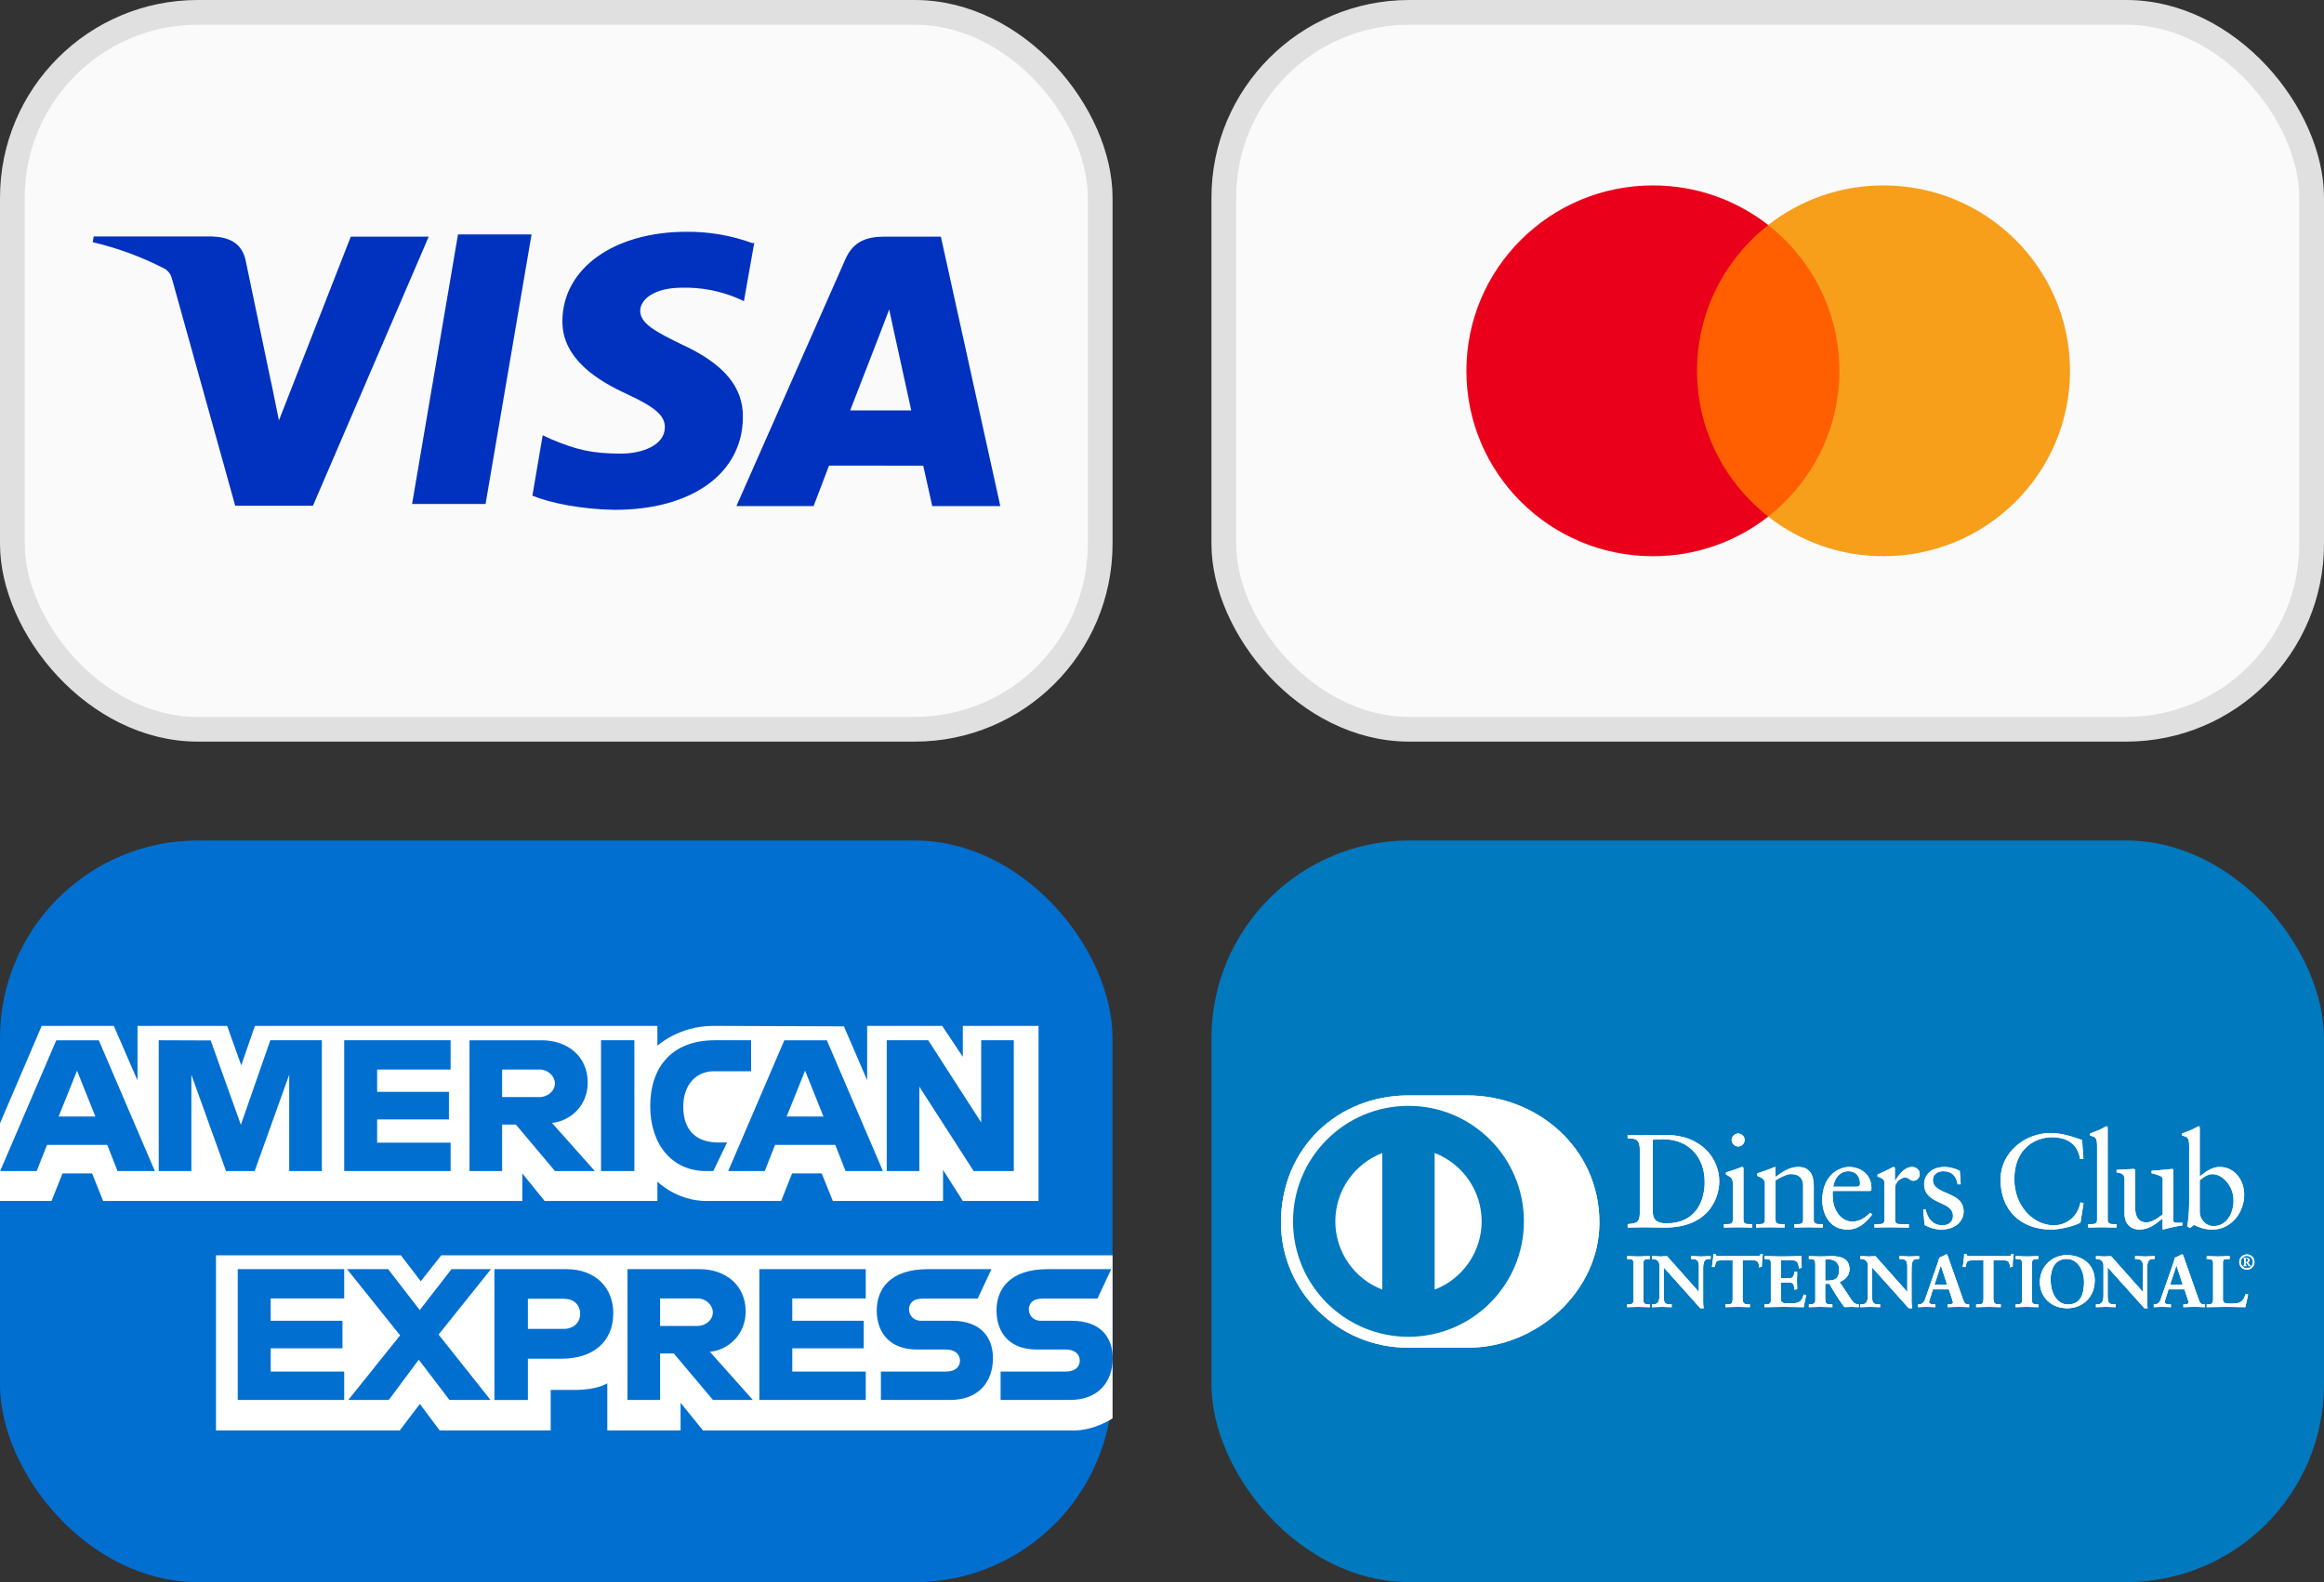 <svg xmlns="http://www.w3.org/2000/svg" width="47" height="32" viewBox="0 0 47 32" fill="none"><rect x="0" y="0" width="47" height="32" fill="#333333" stroke="none"/><rect x="0.25" y="0.25" width="22" height="14.5" rx="3.75" fill="#FAFAFA" stroke="#E0E0E0" stroke-width="0.5"></rect><path d="M15.218 4.918C14.791 4.762 14.34 4.684 13.886 4.688C12.418 4.688 11.381 5.427 11.374 6.489C11.365 7.269 12.111 7.708 12.675 7.969C13.254 8.237 13.448 8.406 13.446 8.645C13.442 9.009 12.983 9.175 12.557 9.175C11.97 9.175 11.65 9.093 11.158 8.888L10.975 8.803L10.767 10.025C11.123 10.174 11.767 10.302 12.431 10.312C13.992 10.312 15.012 9.578 15.024 8.448C15.037 7.825 14.633 7.354 13.784 6.965C13.267 6.713 12.947 6.544 12.947 6.288C12.947 6.061 13.221 5.819 13.795 5.819C14.176 5.81 14.556 5.881 14.908 6.029L15.045 6.091L15.254 4.91L15.218 4.918ZM19.028 4.787H17.881C17.524 4.787 17.255 4.885 17.099 5.239L14.893 10.236H16.454L16.766 9.417L18.671 9.419C18.716 9.611 18.853 10.236 18.853 10.236H20.23L19.028 4.787ZM9.263 4.741H10.75L9.82 10.193H8.334L9.263 4.739V4.741ZM5.487 7.746L5.641 8.503L7.094 4.787H8.67L6.329 10.229H4.757L3.473 5.621C3.452 5.545 3.403 5.48 3.336 5.438C2.873 5.199 2.382 5.017 1.875 4.898L1.895 4.783H4.289C4.614 4.796 4.876 4.898 4.963 5.245L5.486 7.749V7.746H5.487ZM17.193 8.302L17.785 6.777C17.778 6.793 17.907 6.462 17.983 6.258L18.084 6.728L18.429 8.301H17.192V8.302H17.193Z" fill="#0032BF"></path><rect x="24.75" y="0.25" width="22" height="14.5" rx="3.75" fill="#FAFAFA" stroke="#E0E0E0" stroke-width="0.5"></rect><path d="M37.41 10.449H34.109V4.552H37.41V10.449Z" fill="#FF5F00"></path><path d="M34.32 7.5C34.32 6.304 34.884 5.238 35.761 4.552C35.12 4.05 34.31 3.75 33.429 3.75C31.346 3.75 29.656 5.429 29.656 7.5C29.656 9.571 31.346 11.25 33.429 11.25C34.31 11.25 35.12 10.95 35.761 10.448C34.884 9.762 34.32 8.696 34.32 7.5Z" fill="#EB001B"></path><path d="M41.863 7.5C41.863 9.571 40.174 11.25 38.09 11.25C37.21 11.25 36.4 10.95 35.758 10.448C36.636 9.762 37.199 8.696 37.199 7.5C37.199 6.304 36.636 5.238 35.758 4.552C36.4 4.05 37.21 3.75 38.09 3.75C40.174 3.75 41.863 5.429 41.863 7.5Z" fill="#F79E1B"></path><rect y="17" width="22.5" height="15" rx="4" fill="#016FD0"></rect><path d="M4.368 28.932V25.39H8.108L8.509 25.915L8.924 25.39H22.5V28.688C22.5 28.688 22.145 28.928 21.734 28.932H14.217L13.764 28.373V28.932H12.282V27.979C12.282 27.979 12.079 28.112 11.642 28.112H11.137V28.932H8.892L8.491 28.396L8.085 28.932L4.368 28.932ZM0 22.721L0.843 20.75H2.302L2.781 21.854V20.75H4.594L4.879 21.548L5.155 20.75H13.295V21.151C13.295 21.151 13.723 20.75 14.426 20.75L17.067 20.759L17.537 21.849V20.75H19.055L19.472 21.376V20.75H21.003V24.291H19.472L19.072 23.663V24.291H16.843L16.618 23.733H16.019L15.798 24.291H14.287C13.681 24.291 13.295 23.898 13.295 23.898V24.291H11.015L10.563 23.733V24.291H2.086L1.862 23.733H1.264L1.042 24.291H0V22.721Z" fill="white"></path><path d="M1.138 21.041L0.003 23.686H0.742L0.951 23.156H2.169L2.377 23.686H3.132L1.998 21.041H1.138ZM1.558 21.656L1.929 22.582H1.186L1.558 21.656ZM3.21 23.686V21.04L4.261 21.044L4.871 22.75L5.467 21.04H6.509V23.686H5.849V21.736L5.15 23.686H4.571L3.87 21.736V23.686H3.21ZM6.961 23.686V21.04H9.113V21.632H7.627V22.084H9.079V22.641H7.627V23.111H9.113V23.686H6.961ZM9.495 21.041V23.686H10.155V22.746H10.433L11.224 23.686H12.03L11.162 22.711C11.518 22.681 11.886 22.375 11.886 21.899C11.886 21.342 11.45 21.041 10.963 21.041H9.495ZM10.155 21.632H10.909C11.09 21.632 11.222 21.774 11.222 21.911C11.222 22.087 11.051 22.189 10.919 22.189H10.155V21.632ZM12.829 23.686H12.155V21.04H12.829V23.686ZM14.426 23.686H14.281C13.577 23.686 13.15 23.13 13.15 22.374C13.15 21.599 13.572 21.04 14.461 21.04H15.19V21.667H14.434C14.073 21.667 13.818 21.949 13.818 22.38C13.818 22.893 14.11 23.108 14.53 23.108H14.704L14.426 23.686ZM15.862 21.041L14.727 23.686H15.466L15.675 23.156H16.892L17.101 23.686H17.856L16.722 21.041H15.862ZM16.282 21.656L16.653 22.582H15.909L16.282 21.656ZM17.933 23.686V21.04H18.772L19.843 22.702V21.04H20.503V23.686H19.691L18.593 21.98V23.686H17.933ZM4.808 28.315V25.67H6.961V26.262H5.474V26.714H6.926V27.271H5.474V27.741H6.961V28.315H4.808ZM15.357 28.315V25.67H17.509V26.262H16.023V26.714H17.468V27.271H16.023V27.741H17.509V28.315H15.357ZM7.044 28.315L8.092 27.009L7.019 25.67H7.85L8.489 26.498L9.131 25.67H9.929L8.87 26.993L9.92 28.315H9.089L8.469 27.501L7.863 28.315H7.044ZM9.999 25.67V28.316H10.676V27.48H11.37C11.958 27.48 12.403 27.168 12.403 26.56C12.403 26.057 12.054 25.67 11.456 25.67H9.999ZM10.676 26.269H11.407C11.597 26.269 11.733 26.385 11.733 26.573C11.733 26.75 11.598 26.878 11.405 26.878H10.676V26.269ZM12.69 25.67V28.315H13.35V27.375H13.627L14.418 28.315H15.225L14.357 27.341C14.713 27.311 15.08 27.004 15.08 26.528C15.08 25.971 14.645 25.67 14.158 25.67H12.69ZM13.35 26.262H14.104C14.285 26.262 14.416 26.403 14.416 26.54C14.416 26.716 14.246 26.819 14.114 26.819H13.35V26.262ZM17.815 28.315V27.741H19.135C19.331 27.741 19.415 27.635 19.415 27.519C19.415 27.408 19.331 27.295 19.135 27.295H18.539C18.02 27.295 17.731 26.979 17.731 26.503C17.731 26.079 17.996 25.67 18.766 25.67H20.051L19.773 26.265H18.662C18.45 26.265 18.384 26.377 18.384 26.483C18.384 26.593 18.465 26.714 18.628 26.714H19.253C19.831 26.714 20.081 27.043 20.081 27.473C20.081 27.936 19.802 28.315 19.221 28.315H17.815ZM20.236 28.315V27.741H21.557C21.752 27.741 21.837 27.635 21.837 27.519C21.837 27.408 21.752 27.295 21.557 27.295H20.96C20.441 27.295 20.153 26.979 20.153 26.503C20.153 26.079 20.417 25.67 21.188 25.67H22.473L22.195 26.265H21.084C20.871 26.265 20.806 26.377 20.806 26.483C20.806 26.593 20.887 26.714 21.049 26.714H21.674C22.252 26.714 22.503 27.043 22.503 27.473C22.503 27.936 22.223 28.315 21.642 28.315H20.236Z" fill="#016FD0"></path><rect x="24.5" y="17" width="22.5" height="15" rx="4" fill="#0079BE"></rect><path d="M29.679 27.258C31.073 27.265 32.346 26.121 32.346 24.729C32.346 23.207 31.073 22.156 29.679 22.156H28.479C27.068 22.156 25.906 23.208 25.906 24.729C25.906 26.121 27.068 27.265 28.479 27.258H29.679Z" fill="white"></path><path d="M28.484 22.367C27.195 22.367 26.15 23.413 26.15 24.703C26.15 25.992 27.195 27.037 28.484 27.038C29.774 27.037 30.819 25.992 30.819 24.703C30.819 23.413 29.774 22.367 28.484 22.367ZM27.005 24.703C27.006 24.072 27.399 23.535 27.955 23.321V26.084C27.399 25.87 27.006 25.333 27.005 24.703ZM29.014 26.084V23.321C29.569 23.534 29.963 24.072 29.965 24.703C29.963 25.333 29.569 25.871 29.014 26.084Z" fill="#0079BE"></path><path d="M33.163 23.254C33.163 23.012 33.038 23.028 32.917 23.026V22.956C33.021 22.961 33.129 22.961 33.233 22.961C33.346 22.961 33.499 22.956 33.698 22.956C34.392 22.956 34.77 23.42 34.77 23.895C34.77 24.161 34.615 24.829 33.665 24.829C33.529 24.829 33.402 24.823 33.276 24.823C33.156 24.823 33.038 24.826 32.917 24.829V24.759C33.078 24.743 33.156 24.738 33.163 24.555L33.163 23.254ZM33.426 24.512C33.426 24.719 33.574 24.743 33.705 24.743C34.285 24.743 34.475 24.306 34.475 23.906C34.475 23.404 34.153 23.042 33.636 23.042C33.526 23.042 33.475 23.05 33.426 23.053L33.426 24.512Z" fill="white"></path><path d="M34.864 24.759H34.915C34.99 24.759 35.044 24.759 35.044 24.67V23.943C35.044 23.826 35.004 23.809 34.905 23.756V23.713C35.031 23.675 35.181 23.624 35.192 23.616C35.211 23.605 35.227 23.603 35.24 23.603C35.253 23.603 35.259 23.619 35.259 23.64V24.67C35.259 24.759 35.318 24.759 35.393 24.759H35.438V24.829C35.347 24.829 35.253 24.823 35.157 24.823C35.06 24.823 34.964 24.826 34.864 24.829L34.864 24.759ZM35.151 23.189C35.082 23.189 35.02 23.125 35.02 23.055C35.02 22.988 35.084 22.926 35.151 22.926C35.221 22.926 35.283 22.983 35.283 23.055C35.283 23.128 35.224 23.189 35.151 23.189Z" fill="white"></path><path d="M35.693 23.959C35.693 23.86 35.664 23.834 35.538 23.782V23.732C35.653 23.694 35.763 23.659 35.892 23.603C35.9 23.603 35.908 23.608 35.908 23.629V23.804C36.061 23.694 36.192 23.603 36.372 23.603C36.6 23.603 36.681 23.769 36.681 23.978V24.67C36.681 24.759 36.739 24.759 36.815 24.759H36.863V24.829C36.769 24.829 36.675 24.823 36.579 24.823C36.482 24.823 36.385 24.826 36.289 24.829V24.759H36.337C36.412 24.759 36.466 24.759 36.466 24.67V23.976C36.466 23.823 36.372 23.747 36.219 23.747C36.133 23.747 35.997 23.817 35.908 23.876V24.67C35.908 24.759 35.967 24.759 36.042 24.759H36.09V24.829C35.997 24.829 35.903 24.823 35.806 24.823C35.709 24.823 35.613 24.826 35.516 24.829V24.759H35.565C35.64 24.759 35.693 24.759 35.693 24.67L35.693 23.959Z" fill="white"></path><path d="M37.067 24.088C37.061 24.113 37.061 24.153 37.067 24.244C37.083 24.499 37.247 24.708 37.461 24.708C37.609 24.708 37.724 24.628 37.824 24.528L37.861 24.566C37.737 24.73 37.585 24.869 37.365 24.869C36.938 24.869 36.852 24.456 36.852 24.284C36.852 23.758 37.206 23.603 37.394 23.603C37.611 23.603 37.845 23.739 37.847 24.024C37.847 24.04 37.847 24.056 37.845 24.072L37.821 24.088H37.067ZM37.542 24.002C37.609 24.002 37.617 23.968 37.617 23.935C37.617 23.799 37.534 23.689 37.383 23.689C37.22 23.689 37.107 23.809 37.075 24.002H37.542Z" fill="white"></path><path d="M37.909 24.759H37.982C38.057 24.759 38.11 24.759 38.11 24.67V23.917C38.11 23.834 38.011 23.817 37.971 23.796V23.756C38.167 23.672 38.274 23.603 38.298 23.603C38.314 23.603 38.322 23.611 38.322 23.638V23.879H38.328C38.395 23.774 38.508 23.603 38.671 23.603C38.738 23.603 38.824 23.648 38.824 23.745C38.824 23.817 38.773 23.882 38.698 23.882C38.615 23.882 38.615 23.817 38.521 23.817C38.475 23.817 38.325 23.879 38.325 24.04V24.67C38.325 24.759 38.379 24.759 38.454 24.759H38.604V24.829C38.456 24.826 38.344 24.823 38.228 24.823C38.119 24.823 38.006 24.826 37.909 24.829L37.909 24.759Z" fill="white"></path><path d="M38.942 24.456C38.977 24.633 39.084 24.783 39.28 24.783C39.438 24.783 39.497 24.687 39.497 24.593C39.497 24.276 38.913 24.378 38.913 23.946C38.913 23.796 39.033 23.603 39.328 23.603C39.414 23.603 39.529 23.627 39.634 23.681L39.653 23.954H39.591C39.564 23.785 39.471 23.689 39.299 23.689C39.191 23.689 39.09 23.75 39.09 23.866C39.09 24.18 39.712 24.083 39.712 24.504C39.712 24.681 39.57 24.869 39.25 24.869C39.143 24.869 39.017 24.831 38.923 24.778L38.894 24.469L38.942 24.456Z" fill="white"></path><path d="M42.134 23.442H42.067C42.016 23.128 41.794 23.002 41.493 23.002C41.185 23.002 40.737 23.208 40.737 23.852C40.737 24.394 41.123 24.783 41.536 24.783C41.802 24.783 42.022 24.601 42.075 24.319L42.137 24.335L42.075 24.727C41.963 24.797 41.66 24.869 41.482 24.869C40.855 24.869 40.458 24.464 40.458 23.86C40.458 23.31 40.949 22.916 41.474 22.916C41.692 22.916 41.901 22.986 42.108 23.058L42.134 23.442Z" fill="white"></path><path d="M42.282 24.759C42.357 24.759 42.411 24.759 42.411 24.67V23.176C42.411 23.002 42.371 22.996 42.269 22.967V22.924C42.376 22.889 42.489 22.841 42.545 22.808C42.574 22.792 42.596 22.779 42.604 22.779C42.62 22.779 42.625 22.795 42.625 22.817V24.67C42.625 24.759 42.684 24.759 42.76 24.759H42.805V24.829C42.714 24.829 42.62 24.823 42.523 24.823C42.427 24.823 42.33 24.826 42.231 24.829V24.759H42.282Z" fill="white"></path><path d="M43.953 24.681C43.953 24.73 43.983 24.732 44.028 24.732C44.061 24.732 44.101 24.73 44.136 24.73V24.786C44.02 24.797 43.8 24.853 43.749 24.869L43.736 24.861V24.644C43.575 24.775 43.452 24.869 43.261 24.869C43.116 24.869 42.966 24.775 42.966 24.55V23.863C42.966 23.793 42.955 23.726 42.805 23.713V23.662C42.902 23.659 43.116 23.643 43.151 23.643C43.181 23.643 43.181 23.662 43.181 23.721V24.413C43.181 24.493 43.181 24.724 43.414 24.724C43.505 24.724 43.626 24.654 43.738 24.561V23.839C43.738 23.785 43.61 23.756 43.513 23.729V23.68C43.755 23.664 43.905 23.643 43.932 23.643C43.953 23.643 43.953 23.662 43.953 23.691L43.953 24.681Z" fill="white"></path><path d="M44.487 23.796C44.594 23.705 44.739 23.603 44.887 23.603C45.198 23.603 45.386 23.874 45.386 24.166C45.386 24.517 45.128 24.869 44.745 24.869C44.546 24.869 44.441 24.805 44.372 24.775L44.291 24.837L44.235 24.807C44.259 24.649 44.273 24.493 44.273 24.33V23.176C44.273 23.002 44.232 22.996 44.13 22.967V22.924C44.238 22.889 44.35 22.841 44.407 22.808C44.436 22.792 44.458 22.779 44.466 22.779C44.482 22.779 44.487 22.795 44.487 22.817L44.487 23.796ZM44.487 24.526C44.487 24.628 44.584 24.799 44.763 24.799C45.05 24.799 45.171 24.517 45.171 24.279C45.171 23.989 44.951 23.748 44.742 23.748C44.643 23.748 44.56 23.812 44.487 23.874L44.487 24.526Z" fill="white"></path><path d="M32.914 26.389H32.934C32.987 26.389 33.042 26.382 33.042 26.306V25.541C33.042 25.465 32.987 25.458 32.934 25.458H32.914V25.414C32.971 25.414 33.058 25.419 33.13 25.419C33.203 25.419 33.29 25.414 33.359 25.414V25.458H33.339C33.286 25.458 33.231 25.465 33.231 25.541V26.306C33.231 26.382 33.286 26.389 33.339 26.389H33.359V26.433C33.289 26.433 33.201 26.427 33.129 26.427C33.057 26.427 32.971 26.433 32.914 26.433V26.389Z" fill="white"></path><path d="M33.359 26.439C33.288 26.439 33.201 26.433 33.128 26.433C33.057 26.433 32.971 26.439 32.914 26.439H32.907V26.383H32.934C32.987 26.381 33.035 26.377 33.036 26.306V25.541C33.035 25.47 32.987 25.465 32.934 25.464H32.907V25.407H32.914C32.971 25.407 33.059 25.413 33.13 25.413C33.203 25.413 33.29 25.407 33.359 25.407H33.366V25.464H33.339C33.286 25.465 33.237 25.47 33.237 25.541V26.306C33.237 26.377 33.286 26.381 33.339 26.383H33.366V26.439H33.359ZM33.353 26.427V26.395H33.339C33.286 26.395 33.224 26.386 33.224 26.306V25.541C33.224 25.46 33.286 25.451 33.339 25.451H33.353V25.42C33.285 25.42 33.201 25.426 33.13 25.426C33.061 25.426 32.977 25.421 32.92 25.42V25.451H32.934C32.986 25.451 33.048 25.46 33.048 25.541V26.306C33.048 26.386 32.986 26.395 32.934 26.395H32.92V26.427C32.977 26.426 33.059 26.421 33.128 26.421C33.2 26.421 33.284 26.426 33.353 26.427Z" fill="white"></path><path d="M34.362 26.145L34.365 26.142V25.595C34.365 25.475 34.282 25.458 34.238 25.458H34.206V25.414C34.274 25.414 34.341 25.419 34.41 25.419C34.47 25.419 34.53 25.414 34.59 25.414V25.458H34.568C34.506 25.458 34.438 25.469 34.438 25.643V26.307C34.438 26.358 34.439 26.409 34.446 26.455H34.391L33.639 25.617V26.218C33.639 26.345 33.664 26.389 33.776 26.389H33.801V26.433C33.738 26.433 33.676 26.427 33.613 26.427C33.547 26.427 33.48 26.433 33.414 26.433V26.389H33.435C33.536 26.389 33.566 26.32 33.566 26.204V25.589C33.566 25.507 33.499 25.458 33.434 25.458H33.414V25.414C33.47 25.414 33.527 25.419 33.582 25.419C33.626 25.419 33.668 25.414 33.712 25.414L34.362 26.145Z" fill="white"></path><path d="M34.446 26.461L34.386 26.459L33.645 25.633V26.218C33.647 26.345 33.666 26.381 33.776 26.383H33.808V26.439H33.801C33.738 26.439 33.675 26.433 33.613 26.433C33.547 26.433 33.48 26.439 33.414 26.439H33.408V26.383H33.435C33.531 26.382 33.559 26.32 33.56 26.204V25.589C33.56 25.511 33.496 25.464 33.433 25.464H33.408V25.407H33.414C33.47 25.407 33.527 25.413 33.582 25.413C33.625 25.413 33.668 25.407 33.717 25.41L34.358 26.132V25.595C34.358 25.479 34.28 25.465 34.238 25.464H34.199V25.407H34.206C34.275 25.407 34.342 25.413 34.41 25.413C34.469 25.413 34.529 25.407 34.59 25.407H34.596V25.464H34.568C34.508 25.465 34.446 25.471 34.444 25.643V26.307C34.444 26.358 34.445 26.409 34.453 26.453L34.454 26.461L34.446 26.461ZM34.391 26.448H34.439C34.433 26.404 34.431 26.356 34.431 26.307V25.643C34.431 25.468 34.505 25.451 34.568 25.451H34.583V25.42C34.526 25.421 34.468 25.426 34.41 25.426C34.343 25.426 34.278 25.421 34.212 25.42L34.212 25.451H34.238C34.283 25.451 34.371 25.471 34.371 25.595L34.369 26.147L34.366 26.15L34.361 26.154L33.712 25.42C33.669 25.42 33.627 25.426 33.582 25.426C33.529 25.426 33.474 25.421 33.421 25.42L33.42 25.451H33.434C33.502 25.451 33.572 25.503 33.572 25.589V26.204C33.572 26.32 33.54 26.395 33.435 26.395L33.421 26.395V26.427C33.484 26.426 33.549 26.421 33.613 26.421C33.674 26.421 33.734 26.426 33.795 26.427V26.395H33.776C33.661 26.395 33.633 26.345 33.633 26.218V25.6L34.391 26.448ZM34.358 26.142V26.142L34.357 26.141L34.358 26.142Z" fill="white"></path><path d="M34.808 25.487C34.699 25.487 34.694 25.513 34.672 25.619H34.629C34.634 25.579 34.642 25.538 34.646 25.495C34.652 25.454 34.655 25.414 34.655 25.371H34.69C34.702 25.415 34.738 25.414 34.778 25.414H35.531C35.57 25.414 35.607 25.412 35.61 25.368L35.645 25.374C35.639 25.414 35.633 25.453 35.629 25.493C35.626 25.532 35.626 25.571 35.626 25.611L35.582 25.627C35.579 25.573 35.572 25.487 35.474 25.487H35.235V26.263C35.235 26.376 35.286 26.389 35.355 26.389H35.383V26.433C35.327 26.433 35.224 26.427 35.145 26.427C35.058 26.427 34.956 26.433 34.899 26.433V26.389H34.926C35.007 26.389 35.048 26.382 35.048 26.266V25.487H34.808Z" fill="white"></path><path d="M35.384 26.439C35.326 26.439 35.224 26.433 35.145 26.433C35.058 26.433 34.956 26.439 34.899 26.439H34.893V26.383H34.926C35.007 26.381 35.039 26.38 35.041 26.266V25.493H34.808V25.48H35.054V26.266C35.054 26.384 35.007 26.395 34.926 26.395H34.905V26.426C34.963 26.426 35.061 26.421 35.145 26.421C35.222 26.421 35.319 26.426 35.377 26.426V26.395H35.355C35.285 26.395 35.228 26.378 35.228 26.263V25.48H35.474C35.572 25.481 35.585 25.564 35.588 25.618L35.619 25.606C35.619 25.568 35.62 25.53 35.622 25.492C35.627 25.454 35.632 25.417 35.637 25.38L35.615 25.376C35.608 25.418 35.567 25.421 35.531 25.42H34.77C34.736 25.42 34.698 25.419 34.685 25.378H34.661C34.661 25.418 34.658 25.457 34.653 25.496C34.648 25.536 34.642 25.575 34.636 25.613H34.667C34.687 25.512 34.699 25.479 34.808 25.48V25.493C34.7 25.495 34.703 25.513 34.679 25.621L34.678 25.626H34.621L34.622 25.618C34.628 25.578 34.636 25.537 34.64 25.494C34.646 25.454 34.649 25.413 34.649 25.371V25.365H34.695L34.696 25.37C34.706 25.407 34.733 25.407 34.77 25.407H35.531C35.571 25.407 35.601 25.406 35.603 25.368L35.604 25.361L35.611 25.362L35.652 25.369L35.651 25.375C35.645 25.414 35.639 25.454 35.635 25.493C35.632 25.532 35.632 25.571 35.632 25.611V25.615L35.628 25.617L35.576 25.636L35.576 25.627C35.572 25.572 35.566 25.493 35.474 25.493H35.241V26.263C35.242 26.373 35.286 26.381 35.355 26.383H35.39V26.439L35.384 26.439Z" fill="white"></path><path d="M35.691 26.389H35.712C35.764 26.389 35.82 26.382 35.82 26.306V25.541C35.82 25.465 35.764 25.458 35.712 25.458H35.691V25.414C35.78 25.414 35.932 25.419 36.054 25.419C36.177 25.419 36.329 25.414 36.428 25.414C36.426 25.476 36.427 25.573 36.431 25.637L36.387 25.649C36.38 25.554 36.363 25.478 36.209 25.478H36.007V25.86H36.18C36.268 25.86 36.287 25.811 36.295 25.732H36.339C36.336 25.789 36.335 25.846 36.335 25.903C36.335 25.958 36.336 26.014 36.339 26.069L36.295 26.078C36.287 25.99 36.282 25.933 36.182 25.933H36.007V26.273C36.007 26.369 36.091 26.369 36.185 26.369C36.36 26.369 36.437 26.357 36.481 26.191L36.522 26.201C36.503 26.278 36.485 26.355 36.472 26.433C36.379 26.433 36.211 26.427 36.08 26.427C35.948 26.427 35.774 26.433 35.691 26.433V26.389Z" fill="white"></path><path d="M36.472 26.439C36.378 26.439 36.211 26.433 36.08 26.433C35.948 26.433 35.775 26.439 35.691 26.439H35.685V26.383H35.712C35.765 26.382 35.812 26.377 35.813 26.306V25.541C35.812 25.47 35.765 25.465 35.712 25.464H35.685V25.407H35.691C35.78 25.407 35.932 25.413 36.054 25.413C36.177 25.413 36.329 25.407 36.428 25.407H36.435L36.434 25.414C36.433 25.436 36.433 25.462 36.433 25.489C36.433 25.54 36.434 25.595 36.437 25.637L36.438 25.642L36.433 25.643L36.381 25.657L36.381 25.649C36.372 25.555 36.36 25.486 36.209 25.484H36.013L36.013 25.854H36.18C36.264 25.853 36.279 25.81 36.289 25.731L36.29 25.726H36.346L36.346 25.732C36.343 25.789 36.341 25.846 36.341 25.903C36.341 25.958 36.343 26.014 36.346 26.069L36.346 26.074L36.34 26.075L36.29 26.086L36.289 26.079C36.279 25.99 36.279 25.941 36.181 25.94L36.013 25.94V26.273C36.013 26.362 36.089 26.362 36.184 26.362C36.36 26.361 36.431 26.353 36.475 26.189L36.476 26.183L36.482 26.184L36.529 26.196L36.528 26.202C36.509 26.279 36.491 26.357 36.478 26.434L36.477 26.439H36.472ZM36.467 26.426C36.479 26.353 36.496 26.279 36.514 26.205L36.485 26.198C36.441 26.361 36.357 26.376 36.184 26.375C36.093 26.375 36.001 26.375 36 26.273V25.927H36.181C36.283 25.926 36.294 25.988 36.301 26.071L36.333 26.064C36.33 26.01 36.328 25.956 36.328 25.903C36.328 25.848 36.33 25.793 36.333 25.738H36.301C36.293 25.814 36.269 25.868 36.18 25.867H36V25.471H36.209C36.361 25.471 36.386 25.549 36.393 25.641L36.424 25.632C36.422 25.591 36.42 25.538 36.42 25.489C36.42 25.464 36.421 25.441 36.422 25.42C36.322 25.421 36.175 25.426 36.054 25.426C35.934 25.426 35.787 25.421 35.697 25.42V25.451H35.712C35.764 25.451 35.826 25.46 35.826 25.541V26.306C35.826 26.386 35.764 26.395 35.712 26.395H35.697V26.426C35.783 26.426 35.951 26.421 36.079 26.421C36.208 26.421 36.373 26.426 36.467 26.426Z" fill="white"></path><path d="M36.719 25.568C36.719 25.462 36.66 25.458 36.615 25.458H36.589V25.414C36.636 25.414 36.726 25.419 36.815 25.419C36.903 25.419 36.973 25.414 37.05 25.414C37.234 25.414 37.397 25.463 37.397 25.671C37.397 25.802 37.31 25.882 37.194 25.928L37.444 26.301C37.485 26.363 37.514 26.38 37.586 26.389V26.433C37.538 26.433 37.491 26.427 37.443 26.427C37.397 26.427 37.35 26.433 37.306 26.433C37.193 26.285 37.096 26.128 37.002 25.96H36.906V26.272C36.906 26.385 36.958 26.389 37.025 26.389H37.051V26.433C36.968 26.433 36.884 26.427 36.8 26.427C36.73 26.427 36.662 26.433 36.589 26.433V26.389H36.615C36.669 26.389 36.719 26.364 36.719 26.31V25.568ZM36.977 25.907C37.123 25.907 37.202 25.852 37.202 25.679C37.202 25.55 37.118 25.466 36.988 25.466C36.945 25.466 36.926 25.471 36.906 25.472V25.907H36.977Z" fill="white"></path><path d="M37.586 26.439C37.537 26.439 37.49 26.433 37.442 26.433C37.398 26.433 37.351 26.439 37.3 26.437C37.188 26.29 37.092 26.133 36.998 25.966H36.912V26.272C36.913 26.382 36.958 26.381 37.025 26.383H37.058V26.439H37.051C36.968 26.439 36.883 26.433 36.8 26.433C36.73 26.433 36.662 26.439 36.589 26.439H36.582V26.383H36.615C36.668 26.382 36.712 26.359 36.712 26.31V25.568C36.711 25.465 36.66 25.465 36.615 25.464H36.582V25.407H36.589C36.636 25.407 36.726 25.413 36.815 25.413C36.902 25.413 36.972 25.407 37.05 25.407C37.234 25.408 37.403 25.459 37.404 25.671C37.404 25.802 37.317 25.885 37.204 25.931L37.449 26.298C37.49 26.358 37.516 26.373 37.587 26.383L37.592 26.383V26.439L37.586 26.439ZM37.005 25.953L37.007 25.957C37.102 26.124 37.198 26.282 37.306 26.427C37.35 26.427 37.397 26.421 37.442 26.421C37.489 26.421 37.534 26.426 37.579 26.426V26.394C37.511 26.386 37.479 26.365 37.439 26.305L37.185 25.925L37.192 25.922C37.306 25.877 37.391 25.799 37.391 25.67C37.391 25.468 37.233 25.421 37.05 25.42C36.973 25.42 36.903 25.426 36.815 25.426C36.729 25.426 36.643 25.421 36.595 25.42V25.451H36.615C36.66 25.451 36.725 25.459 36.725 25.568V26.31C36.725 26.369 36.67 26.395 36.615 26.396H36.595V26.426C36.665 26.426 36.732 26.421 36.8 26.421C36.882 26.421 36.964 26.426 37.045 26.426V26.396H37.025C36.958 26.395 36.899 26.387 36.899 26.272V25.953H37.005ZM36.906 25.913H36.899V25.466L36.905 25.466C36.925 25.464 36.944 25.46 36.989 25.46C37.121 25.46 37.208 25.547 37.208 25.68C37.208 25.854 37.124 25.913 36.977 25.913L36.906 25.913ZM36.977 25.901C37.121 25.899 37.194 25.849 37.196 25.68C37.195 25.552 37.116 25.473 36.988 25.473C36.949 25.473 36.93 25.476 36.912 25.478V25.901H36.977Z" fill="white"></path><path d="M38.577 26.145L38.579 26.142V25.595C38.579 25.475 38.496 25.458 38.453 25.458H38.42V25.414C38.489 25.414 38.556 25.419 38.625 25.419C38.685 25.419 38.744 25.414 38.805 25.414V25.458H38.783C38.721 25.458 38.653 25.469 38.653 25.643V26.307C38.653 26.358 38.654 26.409 38.661 26.455H38.606L37.854 25.617V26.218C37.854 26.345 37.879 26.389 37.991 26.389H38.016V26.433C37.953 26.433 37.891 26.427 37.828 26.427C37.762 26.427 37.695 26.433 37.629 26.433V26.389H37.65C37.751 26.389 37.781 26.32 37.781 26.204V25.589C37.781 25.507 37.714 25.458 37.648 25.458H37.629V25.414C37.685 25.414 37.742 25.419 37.797 25.419C37.841 25.419 37.883 25.414 37.927 25.414L38.577 26.145Z" fill="white"></path><path d="M38.661 26.461L38.601 26.459L37.86 25.633V26.218C37.862 26.345 37.881 26.381 37.991 26.383H38.022V26.439H38.016C37.953 26.439 37.89 26.433 37.828 26.433C37.763 26.433 37.695 26.439 37.629 26.439H37.623V26.383H37.65C37.746 26.382 37.774 26.32 37.775 26.203V25.589C37.774 25.511 37.711 25.464 37.648 25.464H37.623V25.407H37.629C37.685 25.407 37.742 25.413 37.797 25.413C37.84 25.413 37.882 25.407 37.931 25.409L38.573 26.132V25.595C38.573 25.479 38.495 25.464 38.453 25.464H38.414V25.407H38.42C38.489 25.407 38.556 25.413 38.625 25.413C38.684 25.413 38.744 25.407 38.804 25.407H38.811V25.464H38.783C38.722 25.465 38.66 25.471 38.659 25.643V26.307C38.659 26.358 38.66 26.409 38.667 26.454L38.668 26.461H38.661ZM38.606 26.448H38.654C38.647 26.404 38.646 26.356 38.646 26.307V25.643C38.646 25.468 38.72 25.451 38.783 25.451H38.798V25.42C38.74 25.421 38.683 25.426 38.625 25.426C38.558 25.426 38.493 25.421 38.427 25.42V25.451H38.453C38.497 25.451 38.586 25.471 38.586 25.595L38.584 26.147L38.581 26.15L38.577 26.154L37.927 25.42C37.884 25.42 37.841 25.426 37.797 25.426C37.743 25.426 37.689 25.421 37.635 25.42V25.451H37.648C37.717 25.451 37.787 25.503 37.787 25.589V26.203C37.787 26.32 37.754 26.395 37.65 26.395L37.635 26.395V26.426C37.699 26.426 37.764 26.421 37.828 26.421C37.889 26.421 37.95 26.426 38.01 26.426V26.395H37.991C37.877 26.395 37.848 26.345 37.847 26.218V25.6L38.606 26.448ZM38.573 26.142V26.142L38.572 26.141L38.573 26.142Z" fill="white"></path><path d="M39.039 26.224C39.025 26.273 39.007 26.312 39.007 26.338C39.007 26.382 39.068 26.389 39.116 26.389H39.133V26.433C39.074 26.43 39.014 26.427 38.956 26.427C38.903 26.427 38.851 26.43 38.798 26.433V26.389H38.807C38.864 26.389 38.912 26.355 38.934 26.294L39.168 25.624C39.187 25.57 39.213 25.497 39.222 25.443C39.268 25.427 39.327 25.398 39.354 25.38C39.359 25.379 39.361 25.377 39.366 25.377C39.37 25.377 39.373 25.377 39.377 25.382C39.381 25.393 39.385 25.407 39.39 25.418L39.658 26.182C39.676 26.233 39.693 26.287 39.712 26.331C39.73 26.372 39.76 26.389 39.809 26.389H39.817V26.433C39.752 26.43 39.686 26.427 39.616 26.427C39.544 26.427 39.471 26.43 39.397 26.433V26.389H39.413C39.446 26.389 39.503 26.383 39.503 26.347C39.503 26.328 39.49 26.288 39.474 26.241L39.417 26.072H39.086L39.039 26.224ZM39.252 25.577H39.249L39.114 25.99H39.386L39.252 25.577Z" fill="white"></path><path d="M39.817 26.439C39.751 26.436 39.685 26.433 39.616 26.433C39.544 26.433 39.472 26.436 39.397 26.439L39.39 26.439V26.382H39.413C39.447 26.382 39.497 26.375 39.497 26.347C39.497 26.33 39.484 26.29 39.468 26.244L39.412 26.078H39.09L39.045 26.226C39.03 26.276 39.013 26.314 39.013 26.338C39.013 26.374 39.068 26.382 39.116 26.382H39.139V26.439L39.132 26.439C39.074 26.436 39.014 26.433 38.956 26.433C38.904 26.433 38.851 26.436 38.799 26.439L38.792 26.439V26.382H38.807C38.861 26.382 38.907 26.351 38.928 26.292L39.161 25.622C39.181 25.568 39.207 25.495 39.22 25.437C39.265 25.421 39.324 25.392 39.352 25.374C39.356 25.373 39.36 25.371 39.366 25.371C39.37 25.371 39.378 25.372 39.382 25.379C39.386 25.391 39.391 25.404 39.395 25.416L39.664 26.18C39.681 26.231 39.699 26.285 39.718 26.328C39.735 26.367 39.762 26.382 39.809 26.382H39.824V26.439L39.817 26.439ZM39.403 26.426C39.475 26.423 39.546 26.421 39.616 26.421C39.684 26.421 39.747 26.423 39.811 26.426V26.395H39.809C39.759 26.396 39.724 26.376 39.706 26.333C39.687 26.289 39.669 26.235 39.652 26.183L39.383 25.42C39.379 25.409 39.375 25.395 39.371 25.385C39.37 25.384 39.37 25.384 39.369 25.384H39.366C39.363 25.384 39.361 25.384 39.358 25.385C39.33 25.404 39.271 25.432 39.228 25.444C39.219 25.499 39.192 25.572 39.173 25.626L38.94 26.296C38.917 26.36 38.866 26.396 38.807 26.395H38.805V26.426C38.855 26.423 38.905 26.421 38.956 26.421C39.012 26.421 39.07 26.423 39.126 26.426V26.395H39.116C39.069 26.395 39.002 26.39 39.001 26.338C39.001 26.309 39.019 26.271 39.033 26.222L39.081 26.066H39.421L39.48 26.239C39.496 26.286 39.51 26.325 39.51 26.347C39.508 26.391 39.446 26.395 39.413 26.395H39.403L39.403 26.426ZM39.105 25.997L39.245 25.571H39.252H39.257L39.395 25.997H39.105ZM39.122 25.984H39.378L39.251 25.593L39.122 25.984Z" fill="white"></path><path d="M39.881 25.487C39.772 25.487 39.767 25.513 39.745 25.619H39.702C39.707 25.579 39.715 25.538 39.719 25.495C39.725 25.454 39.728 25.414 39.728 25.371H39.763C39.775 25.415 39.811 25.414 39.851 25.414H40.604C40.643 25.414 40.68 25.412 40.683 25.368L40.718 25.374C40.712 25.414 40.706 25.453 40.702 25.493C40.699 25.532 40.699 25.571 40.699 25.611L40.655 25.627C40.652 25.573 40.645 25.487 40.547 25.487H40.308V26.263C40.308 26.376 40.359 26.389 40.429 26.389H40.456V26.433C40.4 26.433 40.297 26.427 40.218 26.427C40.131 26.427 40.029 26.433 39.972 26.433V26.389H39.999C40.08 26.389 40.121 26.382 40.121 26.266V25.487H39.881Z" fill="white"></path><path d="M40.456 26.439C40.399 26.439 40.297 26.433 40.218 26.433C40.131 26.433 40.029 26.439 39.972 26.439H39.965V26.383H39.999C40.08 26.381 40.112 26.38 40.114 26.266L40.114 25.493H39.881L39.881 25.487L39.881 25.48H40.127V26.266C40.127 26.384 40.08 26.395 39.999 26.395H39.978V26.427C40.036 26.426 40.134 26.421 40.218 26.421C40.295 26.421 40.392 26.426 40.45 26.427V26.395H40.428C40.358 26.395 40.301 26.378 40.301 26.263V25.48H40.547C40.645 25.481 40.658 25.564 40.661 25.618L40.692 25.606C40.692 25.568 40.693 25.53 40.695 25.492C40.699 25.454 40.705 25.417 40.71 25.38L40.688 25.376C40.681 25.418 40.64 25.421 40.604 25.42H39.843C39.809 25.421 39.772 25.419 39.758 25.378H39.734C39.734 25.418 39.731 25.457 39.725 25.496C39.722 25.536 39.714 25.575 39.709 25.613H39.74C39.76 25.512 39.772 25.479 39.881 25.48L39.881 25.487L39.881 25.493C39.773 25.495 39.776 25.513 39.752 25.621L39.751 25.626H39.694L39.695 25.619C39.701 25.578 39.709 25.537 39.713 25.495C39.719 25.454 39.722 25.413 39.722 25.371V25.365H39.768L39.769 25.37C39.779 25.406 39.806 25.407 39.843 25.407L39.85 25.407H40.604C40.644 25.407 40.674 25.406 40.676 25.368L40.677 25.361L40.684 25.362L40.725 25.369L40.724 25.375C40.718 25.414 40.712 25.454 40.708 25.493C40.705 25.532 40.705 25.572 40.705 25.611V25.615L40.701 25.617L40.649 25.636L40.649 25.627C40.645 25.572 40.639 25.493 40.547 25.493H40.314V26.263C40.315 26.373 40.359 26.381 40.428 26.383H40.463V26.439L40.456 26.439Z" fill="white"></path><path d="M40.771 26.389H40.792C40.845 26.389 40.9 26.382 40.9 26.306V25.541C40.9 25.465 40.845 25.458 40.792 25.458H40.771V25.414C40.828 25.414 40.916 25.419 40.987 25.419C41.06 25.419 41.148 25.414 41.217 25.414V25.458H41.196C41.144 25.458 41.088 25.465 41.088 25.541V26.306C41.088 26.382 41.144 26.389 41.196 26.389H41.217V26.433C41.147 26.433 41.059 26.427 40.986 26.427C40.914 26.427 40.828 26.433 40.771 26.433V26.389Z" fill="white"></path><path d="M41.217 26.439C41.146 26.439 41.059 26.433 40.986 26.433C40.915 26.433 40.828 26.439 40.772 26.439H40.765V26.383H40.792C40.845 26.382 40.893 26.377 40.893 26.306V25.541C40.893 25.47 40.845 25.465 40.792 25.464H40.765V25.407H40.772C40.828 25.407 40.916 25.413 40.987 25.413C41.06 25.413 41.148 25.407 41.217 25.407H41.223V25.464H41.196C41.143 25.465 41.095 25.47 41.094 25.541V26.306C41.095 26.377 41.143 26.382 41.196 26.383H41.223V26.439H41.217ZM41.21 26.426V26.395H41.196C41.144 26.395 41.082 26.386 41.082 26.306V25.541C41.082 25.46 41.144 25.451 41.196 25.451H41.21V25.42C41.143 25.421 41.059 25.426 40.987 25.426C40.918 25.426 40.834 25.421 40.778 25.42V25.451H40.792C40.844 25.451 40.906 25.46 40.906 25.541V26.306C40.906 26.386 40.844 26.395 40.792 26.395H40.778V26.426C40.834 26.426 40.917 26.421 40.986 26.421C41.057 26.421 41.141 26.426 41.21 26.426Z" fill="white"></path><path d="M41.799 25.392C42.11 25.392 42.358 25.585 42.358 25.896C42.358 26.232 42.117 26.455 41.806 26.455C41.497 26.455 41.261 26.244 41.261 25.931C41.261 25.627 41.495 25.392 41.799 25.392ZM41.821 26.39C42.104 26.39 42.153 26.141 42.153 25.928C42.153 25.714 42.038 25.456 41.796 25.456C41.541 25.456 41.465 25.684 41.465 25.879C41.465 26.141 41.584 26.39 41.821 26.39Z" fill="white"></path><path d="M41.254 25.931C41.255 25.623 41.492 25.386 41.799 25.386V25.398C41.499 25.398 41.267 25.63 41.266 25.931C41.267 26.241 41.5 26.448 41.806 26.448C42.114 26.448 42.352 26.228 42.352 25.895C42.352 25.588 42.107 25.398 41.799 25.398V25.386C42.112 25.386 42.364 25.581 42.364 25.895C42.364 26.235 42.12 26.46 41.806 26.461C41.494 26.46 41.255 26.248 41.254 25.931ZM41.458 25.879C41.459 25.683 41.535 25.45 41.796 25.45C42.044 25.45 42.16 25.713 42.16 25.928C42.16 26.141 42.109 26.396 41.821 26.396V26.384C42.099 26.384 42.147 26.141 42.147 25.928C42.147 25.716 42.033 25.463 41.796 25.462C41.546 25.463 41.471 25.685 41.471 25.879C41.471 26.139 41.59 26.384 41.821 26.384V26.396C41.579 26.396 41.459 26.142 41.458 25.879Z" fill="white"></path><path d="M43.342 26.145L43.345 26.142V25.595C43.345 25.475 43.261 25.458 43.217 25.458H43.186V25.414C43.254 25.414 43.321 25.419 43.39 25.419C43.45 25.419 43.51 25.414 43.569 25.414V25.458H43.547C43.486 25.458 43.418 25.469 43.418 25.643V26.307C43.418 26.358 43.419 26.409 43.426 26.455H43.371L42.619 25.617V26.218C42.619 26.345 42.644 26.389 42.756 26.389H42.781V26.433C42.718 26.433 42.656 26.427 42.593 26.427C42.527 26.427 42.46 26.433 42.394 26.433V26.389H42.415C42.516 26.389 42.546 26.32 42.546 26.204V25.589C42.546 25.507 42.479 25.458 42.413 25.458H42.394V25.414C42.45 25.414 42.507 25.419 42.562 25.419C42.606 25.419 42.648 25.414 42.692 25.414L43.342 26.145Z" fill="white"></path><path d="M43.426 26.461L43.366 26.459L42.625 25.633V26.218C42.627 26.345 42.646 26.381 42.756 26.382H42.788V26.439H42.781C42.718 26.439 42.655 26.433 42.593 26.433C42.527 26.433 42.46 26.439 42.394 26.439H42.388V26.382H42.415C42.511 26.382 42.539 26.32 42.54 26.204V25.589C42.54 25.511 42.476 25.464 42.413 25.464H42.388V25.407H42.394C42.45 25.407 42.507 25.413 42.562 25.413C42.605 25.413 42.648 25.407 42.697 25.41L43.338 26.132V25.595C43.338 25.479 43.26 25.465 43.217 25.464H43.179V25.407H43.186C43.254 25.407 43.322 25.413 43.389 25.413C43.449 25.413 43.509 25.407 43.569 25.407H43.576V25.464H43.547C43.487 25.465 43.425 25.471 43.424 25.643V26.307C43.424 26.358 43.425 26.409 43.432 26.454L43.433 26.461L43.426 26.461ZM43.371 26.448H43.419C43.412 26.404 43.411 26.356 43.411 26.307V25.643C43.411 25.467 43.485 25.451 43.547 25.451H43.563V25.42C43.506 25.421 43.448 25.426 43.39 25.426C43.323 25.426 43.258 25.421 43.192 25.42V25.451H43.217C43.263 25.451 43.351 25.471 43.351 25.595L43.349 26.147L43.346 26.15L43.342 26.154L42.692 25.42C42.649 25.42 42.606 25.426 42.562 25.426C42.508 25.426 42.454 25.421 42.4 25.42V25.451H42.413C42.482 25.451 42.552 25.503 42.552 25.589V26.204C42.552 26.32 42.52 26.395 42.415 26.395L42.4 26.395V26.426C42.464 26.426 42.529 26.421 42.593 26.421C42.654 26.421 42.714 26.426 42.775 26.426V26.395H42.756C42.642 26.395 42.613 26.345 42.613 26.218V25.6L43.371 26.448ZM43.338 26.142V26.142L43.337 26.141L43.338 26.142Z" fill="white"></path><path d="M43.804 26.224C43.79 26.273 43.772 26.312 43.772 26.338C43.772 26.382 43.834 26.389 43.881 26.389H43.898V26.433C43.839 26.43 43.779 26.427 43.721 26.427C43.668 26.427 43.616 26.43 43.564 26.433V26.389H43.572C43.629 26.389 43.677 26.355 43.699 26.294L43.933 25.624C43.952 25.57 43.978 25.497 43.987 25.443C44.033 25.427 44.092 25.398 44.12 25.38C44.124 25.379 44.127 25.377 44.131 25.377C44.136 25.377 44.138 25.377 44.141 25.382C44.146 25.393 44.15 25.407 44.155 25.418L44.423 26.182C44.441 26.233 44.458 26.287 44.477 26.331C44.495 26.372 44.526 26.389 44.574 26.389H44.582V26.433C44.517 26.43 44.451 26.427 44.381 26.427C44.309 26.427 44.236 26.43 44.162 26.433V26.389H44.178C44.211 26.389 44.269 26.383 44.269 26.347C44.269 26.328 44.255 26.288 44.239 26.241L44.182 26.072H43.851L43.804 26.224ZM44.017 25.577H44.014L43.879 25.99H44.152L44.017 25.577Z" fill="white"></path><path d="M44.582 26.439C44.516 26.436 44.45 26.433 44.381 26.433C44.31 26.433 44.236 26.436 44.162 26.439L44.156 26.439V26.383H44.178C44.212 26.383 44.262 26.375 44.262 26.347C44.262 26.33 44.249 26.29 44.233 26.244L44.178 26.078H43.855L43.81 26.226C43.796 26.276 43.778 26.314 43.779 26.338C43.779 26.374 43.833 26.383 43.881 26.383H43.904V26.439L43.897 26.439C43.839 26.436 43.779 26.433 43.721 26.433C43.669 26.433 43.616 26.436 43.564 26.439L43.557 26.439V26.383H43.572C43.626 26.382 43.672 26.351 43.693 26.292L43.927 25.622C43.945 25.568 43.972 25.495 43.985 25.437C44.031 25.421 44.089 25.392 44.117 25.374C44.121 25.373 44.125 25.371 44.131 25.371C44.135 25.371 44.142 25.372 44.147 25.38C44.152 25.391 44.156 25.404 44.161 25.416L44.429 26.18C44.447 26.231 44.464 26.285 44.483 26.328C44.5 26.367 44.527 26.382 44.573 26.383H44.588V26.439L44.582 26.439ZM44.168 26.426C44.24 26.423 44.311 26.421 44.381 26.421C44.449 26.421 44.512 26.423 44.576 26.426L44.576 26.395H44.573C44.524 26.396 44.489 26.376 44.471 26.333C44.452 26.289 44.435 26.235 44.417 26.184L44.148 25.42C44.144 25.409 44.14 25.395 44.136 25.385C44.135 25.384 44.135 25.384 44.134 25.384H44.131C44.128 25.384 44.127 25.384 44.123 25.386C44.095 25.403 44.036 25.433 43.993 25.444C43.984 25.499 43.957 25.572 43.938 25.626L43.705 26.296C43.683 26.36 43.632 26.396 43.572 26.395H43.57V26.426C43.62 26.423 43.67 26.421 43.721 26.421C43.778 26.421 43.835 26.423 43.891 26.426V26.395H43.881C43.834 26.395 43.767 26.39 43.766 26.338C43.766 26.309 43.784 26.272 43.798 26.222L43.846 26.066H44.187L44.245 26.239C44.261 26.286 44.274 26.325 44.274 26.347C44.272 26.391 44.211 26.395 44.178 26.395H44.168L44.168 26.426ZM43.87 25.997L44.01 25.571H44.017H44.022L44.16 25.997H43.87ZM43.887 25.984H44.143L44.016 25.593L43.887 25.984Z" fill="white"></path><path d="M44.95 26.29C44.95 26.348 44.991 26.366 45.037 26.372C45.097 26.376 45.163 26.376 45.23 26.369C45.291 26.361 45.344 26.326 45.37 26.29C45.394 26.258 45.407 26.217 45.416 26.184H45.458C45.442 26.268 45.421 26.35 45.404 26.433C45.276 26.433 45.147 26.427 45.019 26.427C44.89 26.427 44.762 26.433 44.633 26.433V26.389H44.653C44.706 26.389 44.763 26.382 44.763 26.291V25.541C44.763 25.465 44.706 25.458 44.653 25.458H44.633V25.414C44.71 25.414 44.786 25.419 44.864 25.419C44.938 25.419 45.011 25.414 45.086 25.414V25.458H45.049C44.994 25.458 44.95 25.459 44.95 25.536V26.29Z" fill="white"></path><path d="M45.404 26.439C45.275 26.439 45.147 26.433 45.019 26.433C44.89 26.433 44.762 26.439 44.633 26.439H44.627V26.383H44.653C44.706 26.381 44.756 26.378 44.757 26.291V25.541C44.756 25.47 44.706 25.465 44.653 25.464H44.627V25.407H44.633C44.711 25.407 44.787 25.413 44.864 25.413C44.938 25.413 45.011 25.407 45.086 25.407H45.092V25.464H45.049C44.992 25.465 44.957 25.463 44.956 25.536V26.29C44.957 26.344 44.992 26.359 45.038 26.365C45.064 26.367 45.091 26.368 45.119 26.368C45.154 26.368 45.192 26.366 45.229 26.362C45.289 26.355 45.34 26.321 45.365 26.286C45.388 26.255 45.401 26.215 45.409 26.183L45.411 26.178H45.465L45.464 26.186C45.448 26.269 45.428 26.351 45.41 26.434L45.409 26.439L45.404 26.439ZM45.398 26.426C45.415 26.347 45.434 26.27 45.45 26.191H45.42C45.411 26.223 45.398 26.262 45.375 26.294C45.348 26.331 45.294 26.367 45.231 26.375C45.192 26.379 45.155 26.381 45.119 26.381C45.09 26.381 45.063 26.38 45.037 26.378C44.989 26.372 44.943 26.352 44.943 26.29V25.536C44.943 25.455 44.995 25.451 45.049 25.451H45.079V25.42C45.007 25.421 44.936 25.426 44.864 25.426C44.788 25.426 44.714 25.421 44.639 25.42V25.451H44.653C44.705 25.451 44.769 25.46 44.769 25.541V26.291C44.769 26.386 44.706 26.395 44.653 26.395H44.639V26.426C44.766 26.426 44.892 26.421 45.019 26.421C45.145 26.421 45.272 26.426 45.398 26.426Z" fill="white"></path><path d="M45.44 25.372C45.528 25.372 45.594 25.44 45.594 25.526C45.594 25.613 45.528 25.68 45.44 25.68C45.352 25.68 45.286 25.613 45.286 25.526C45.286 25.44 45.352 25.372 45.44 25.372ZM45.44 25.651C45.509 25.651 45.562 25.592 45.562 25.526C45.562 25.46 45.51 25.401 45.44 25.401C45.371 25.401 45.318 25.46 45.318 25.526C45.318 25.592 45.371 25.651 45.44 25.651ZM45.364 25.608V25.6C45.383 25.597 45.386 25.598 45.386 25.586V25.472C45.386 25.456 45.384 25.451 45.364 25.452V25.444H45.443C45.47 25.444 45.495 25.457 45.495 25.485C45.495 25.508 45.48 25.524 45.459 25.531L45.484 25.566C45.495 25.582 45.509 25.597 45.518 25.602V25.608H45.488C45.473 25.608 45.461 25.577 45.432 25.537H45.415V25.588C45.415 25.598 45.419 25.597 45.438 25.6V25.608L45.364 25.608ZM45.415 25.526H45.434C45.453 25.526 45.463 25.511 45.463 25.487C45.463 25.463 45.448 25.454 45.432 25.454H45.415V25.526Z" fill="white"></path><path d="M29.679 27.258C31.073 27.265 32.346 26.121 32.346 24.729C32.346 23.207 31.073 22.156 29.679 22.156H28.479C27.068 22.156 25.906 23.208 25.906 24.729C25.906 26.121 27.068 27.265 28.479 27.258H29.679Z" fill="white"></path><path d="M28.484 22.367C27.195 22.367 26.15 23.413 26.15 24.703C26.15 25.992 27.195 27.037 28.484 27.038C29.774 27.037 30.819 25.992 30.819 24.703C30.819 23.413 29.774 22.367 28.484 22.367ZM27.005 24.703C27.006 24.072 27.399 23.535 27.955 23.321V26.084C27.399 25.87 27.006 25.333 27.005 24.703ZM29.014 26.084V23.321C29.569 23.534 29.963 24.072 29.965 24.703C29.963 25.333 29.569 25.871 29.014 26.084Z" fill="#0079BE"></path><path d="M33.163 23.254C33.163 23.012 33.038 23.028 32.917 23.026V22.956C33.021 22.961 33.129 22.961 33.233 22.961C33.346 22.961 33.499 22.956 33.698 22.956C34.392 22.956 34.77 23.42 34.77 23.895C34.77 24.161 34.615 24.829 33.665 24.829C33.529 24.829 33.402 24.823 33.276 24.823C33.156 24.823 33.038 24.826 32.917 24.829V24.759C33.078 24.743 33.156 24.738 33.163 24.555L33.163 23.254ZM33.426 24.512C33.426 24.719 33.574 24.743 33.705 24.743C34.285 24.743 34.475 24.306 34.475 23.906C34.475 23.404 34.153 23.042 33.636 23.042C33.526 23.042 33.475 23.05 33.426 23.053L33.426 24.512Z" fill="white"></path><path d="M34.864 24.759H34.915C34.99 24.759 35.044 24.759 35.044 24.67V23.943C35.044 23.826 35.004 23.809 34.905 23.756V23.713C35.031 23.675 35.181 23.624 35.192 23.616C35.211 23.605 35.227 23.603 35.24 23.603C35.253 23.603 35.259 23.619 35.259 23.64V24.67C35.259 24.759 35.318 24.759 35.393 24.759H35.438V24.829C35.347 24.829 35.253 24.823 35.157 24.823C35.06 24.823 34.964 24.826 34.864 24.829L34.864 24.759ZM35.151 23.189C35.082 23.189 35.02 23.125 35.02 23.055C35.02 22.988 35.084 22.926 35.151 22.926C35.221 22.926 35.283 22.983 35.283 23.055C35.283 23.128 35.224 23.189 35.151 23.189Z" fill="white"></path><path d="M35.693 23.959C35.693 23.86 35.664 23.834 35.538 23.782V23.732C35.653 23.694 35.763 23.659 35.892 23.603C35.9 23.603 35.908 23.608 35.908 23.629V23.804C36.061 23.694 36.192 23.603 36.372 23.603C36.6 23.603 36.681 23.769 36.681 23.978V24.67C36.681 24.759 36.739 24.759 36.815 24.759H36.863V24.829C36.769 24.829 36.675 24.823 36.579 24.823C36.482 24.823 36.385 24.826 36.289 24.829V24.759H36.337C36.412 24.759 36.466 24.759 36.466 24.67V23.976C36.466 23.823 36.372 23.747 36.219 23.747C36.133 23.747 35.997 23.817 35.908 23.876V24.67C35.908 24.759 35.967 24.759 36.042 24.759H36.09V24.829C35.997 24.829 35.903 24.823 35.806 24.823C35.709 24.823 35.613 24.826 35.516 24.829V24.759H35.565C35.64 24.759 35.693 24.759 35.693 24.67L35.693 23.959Z" fill="white"></path><path d="M37.067 24.088C37.061 24.113 37.061 24.153 37.067 24.244C37.083 24.499 37.247 24.708 37.461 24.708C37.609 24.708 37.724 24.628 37.824 24.528L37.861 24.566C37.737 24.73 37.585 24.869 37.365 24.869C36.938 24.869 36.852 24.456 36.852 24.284C36.852 23.758 37.206 23.603 37.394 23.603C37.611 23.603 37.845 23.739 37.847 24.024C37.847 24.04 37.847 24.056 37.845 24.072L37.821 24.088H37.067ZM37.542 24.002C37.609 24.002 37.617 23.968 37.617 23.935C37.617 23.799 37.534 23.689 37.383 23.689C37.22 23.689 37.107 23.809 37.075 24.002H37.542Z" fill="white"></path><path d="M37.909 24.759H37.982C38.057 24.759 38.11 24.759 38.11 24.67V23.917C38.11 23.834 38.011 23.817 37.971 23.796V23.756C38.167 23.672 38.274 23.603 38.298 23.603C38.314 23.603 38.322 23.611 38.322 23.638V23.879H38.328C38.395 23.774 38.508 23.603 38.671 23.603C38.738 23.603 38.824 23.648 38.824 23.745C38.824 23.817 38.773 23.882 38.698 23.882C38.615 23.882 38.615 23.817 38.521 23.817C38.475 23.817 38.325 23.879 38.325 24.04V24.67C38.325 24.759 38.379 24.759 38.454 24.759H38.604V24.829C38.456 24.826 38.344 24.823 38.228 24.823C38.119 24.823 38.006 24.826 37.909 24.829L37.909 24.759Z" fill="white"></path><path d="M38.942 24.456C38.977 24.633 39.084 24.783 39.28 24.783C39.438 24.783 39.497 24.687 39.497 24.593C39.497 24.276 38.913 24.378 38.913 23.946C38.913 23.796 39.033 23.603 39.328 23.603C39.414 23.603 39.529 23.627 39.634 23.681L39.653 23.954H39.591C39.564 23.785 39.471 23.689 39.299 23.689C39.191 23.689 39.09 23.75 39.09 23.866C39.09 24.18 39.712 24.083 39.712 24.504C39.712 24.681 39.57 24.869 39.25 24.869C39.143 24.869 39.017 24.831 38.923 24.778L38.894 24.469L38.942 24.456Z" fill="white"></path><path d="M42.134 23.442H42.067C42.016 23.128 41.794 23.002 41.493 23.002C41.185 23.002 40.737 23.208 40.737 23.852C40.737 24.394 41.123 24.783 41.536 24.783C41.802 24.783 42.022 24.601 42.075 24.319L42.137 24.335L42.075 24.727C41.963 24.797 41.66 24.869 41.482 24.869C40.855 24.869 40.458 24.464 40.458 23.86C40.458 23.31 40.949 22.916 41.474 22.916C41.692 22.916 41.901 22.986 42.108 23.058L42.134 23.442Z" fill="white"></path><path d="M42.282 24.759C42.357 24.759 42.411 24.759 42.411 24.67V23.176C42.411 23.002 42.371 22.996 42.269 22.967V22.924C42.376 22.889 42.489 22.841 42.545 22.808C42.574 22.792 42.596 22.779 42.604 22.779C42.62 22.779 42.625 22.795 42.625 22.817V24.67C42.625 24.759 42.684 24.759 42.76 24.759H42.805V24.829C42.714 24.829 42.62 24.823 42.523 24.823C42.427 24.823 42.33 24.826 42.231 24.829V24.759H42.282Z" fill="white"></path><path d="M43.953 24.681C43.953 24.73 43.983 24.732 44.028 24.732C44.061 24.732 44.101 24.73 44.136 24.73V24.786C44.02 24.797 43.8 24.853 43.749 24.869L43.736 24.861V24.644C43.575 24.775 43.452 24.869 43.261 24.869C43.116 24.869 42.966 24.775 42.966 24.55V23.863C42.966 23.793 42.955 23.726 42.805 23.713V23.662C42.902 23.659 43.116 23.643 43.151 23.643C43.181 23.643 43.181 23.662 43.181 23.721V24.413C43.181 24.493 43.181 24.724 43.414 24.724C43.505 24.724 43.626 24.654 43.738 24.561V23.839C43.738 23.785 43.61 23.756 43.513 23.729V23.68C43.755 23.664 43.905 23.643 43.932 23.643C43.953 23.643 43.953 23.662 43.953 23.691L43.953 24.681Z" fill="white"></path><path d="M44.487 23.796C44.594 23.705 44.739 23.603 44.887 23.603C45.198 23.603 45.386 23.874 45.386 24.166C45.386 24.517 45.128 24.869 44.745 24.869C44.546 24.869 44.441 24.805 44.372 24.775L44.291 24.837L44.235 24.807C44.259 24.649 44.273 24.493 44.273 24.33V23.176C44.273 23.002 44.232 22.996 44.13 22.967V22.924C44.238 22.889 44.35 22.841 44.407 22.808C44.436 22.792 44.458 22.779 44.466 22.779C44.482 22.779 44.487 22.795 44.487 22.817L44.487 23.796ZM44.487 24.526C44.487 24.628 44.584 24.799 44.763 24.799C45.05 24.799 45.171 24.517 45.171 24.279C45.171 23.989 44.951 23.748 44.742 23.748C44.643 23.748 44.56 23.812 44.487 23.874L44.487 24.526Z" fill="white"></path><path d="M32.914 26.389H32.934C32.987 26.389 33.042 26.382 33.042 26.306V25.541C33.042 25.465 32.987 25.458 32.934 25.458H32.914V25.414C32.971 25.414 33.058 25.419 33.13 25.419C33.203 25.419 33.29 25.414 33.359 25.414V25.458H33.339C33.286 25.458 33.231 25.465 33.231 25.541V26.306C33.231 26.382 33.286 26.389 33.339 26.389H33.359V26.433C33.289 26.433 33.201 26.427 33.129 26.427C33.057 26.427 32.971 26.433 32.914 26.433V26.389Z" fill="white"></path><path d="M33.359 26.439C33.288 26.439 33.201 26.433 33.128 26.433C33.057 26.433 32.971 26.439 32.914 26.439H32.907V26.383H32.934C32.987 26.381 33.035 26.377 33.036 26.306V25.541C33.035 25.47 32.987 25.465 32.934 25.464H32.907V25.407H32.914C32.971 25.407 33.059 25.413 33.13 25.413C33.203 25.413 33.29 25.407 33.359 25.407H33.366V25.464H33.339C33.286 25.465 33.237 25.47 33.237 25.541V26.306C33.237 26.377 33.286 26.381 33.339 26.383H33.366V26.439H33.359ZM33.353 26.427V26.395H33.339C33.286 26.395 33.224 26.386 33.224 26.306V25.541C33.224 25.46 33.286 25.451 33.339 25.451H33.353V25.42C33.285 25.42 33.201 25.426 33.13 25.426C33.061 25.426 32.977 25.421 32.92 25.42V25.451H32.934C32.986 25.451 33.048 25.46 33.048 25.541V26.306C33.048 26.386 32.986 26.395 32.934 26.395H32.92V26.427C32.977 26.426 33.059 26.421 33.128 26.421C33.2 26.421 33.284 26.426 33.353 26.427Z" fill="white"></path><path d="M34.362 26.145L34.365 26.142V25.595C34.365 25.475 34.282 25.458 34.238 25.458H34.206V25.414C34.274 25.414 34.341 25.419 34.41 25.419C34.47 25.419 34.53 25.414 34.59 25.414V25.458H34.568C34.506 25.458 34.438 25.469 34.438 25.643V26.307C34.438 26.358 34.439 26.409 34.446 26.455H34.391L33.639 25.617V26.218C33.639 26.345 33.664 26.389 33.776 26.389H33.801V26.433C33.738 26.433 33.676 26.427 33.613 26.427C33.547 26.427 33.48 26.433 33.414 26.433V26.389H33.435C33.536 26.389 33.566 26.32 33.566 26.204V25.589C33.566 25.507 33.499 25.458 33.434 25.458H33.414V25.414C33.47 25.414 33.527 25.419 33.582 25.419C33.626 25.419 33.668 25.414 33.712 25.414L34.362 26.145Z" fill="white"></path><path d="M34.446 26.461L34.386 26.459L33.645 25.633V26.218C33.647 26.345 33.666 26.381 33.776 26.383H33.808V26.439H33.801C33.738 26.439 33.675 26.433 33.613 26.433C33.547 26.433 33.48 26.439 33.414 26.439H33.408V26.383H33.435C33.531 26.382 33.559 26.32 33.56 26.204V25.589C33.56 25.511 33.496 25.464 33.433 25.464H33.408V25.407H33.414C33.47 25.407 33.527 25.413 33.582 25.413C33.625 25.413 33.668 25.407 33.717 25.41L34.358 26.132V25.595C34.358 25.479 34.28 25.465 34.238 25.464H34.199V25.407H34.206C34.275 25.407 34.342 25.413 34.41 25.413C34.469 25.413 34.529 25.407 34.59 25.407H34.596V25.464H34.568C34.508 25.465 34.446 25.471 34.444 25.643V26.307C34.444 26.358 34.445 26.409 34.453 26.453L34.454 26.461L34.446 26.461ZM34.391 26.448H34.439C34.433 26.404 34.431 26.356 34.431 26.307V25.643C34.431 25.468 34.505 25.451 34.568 25.451H34.583V25.42C34.526 25.421 34.468 25.426 34.41 25.426C34.343 25.426 34.278 25.421 34.212 25.42L34.212 25.451H34.238C34.283 25.451 34.371 25.471 34.371 25.595L34.369 26.147L34.366 26.15L34.361 26.154L33.712 25.42C33.669 25.42 33.627 25.426 33.582 25.426C33.529 25.426 33.474 25.421 33.421 25.42L33.42 25.451H33.434C33.502 25.451 33.572 25.503 33.572 25.589V26.204C33.572 26.32 33.54 26.395 33.435 26.395L33.421 26.395V26.427C33.484 26.426 33.549 26.421 33.613 26.421C33.674 26.421 33.734 26.426 33.795 26.427V26.395H33.776C33.661 26.395 33.633 26.345 33.633 26.218V25.6L34.391 26.448ZM34.358 26.142V26.142L34.357 26.141L34.358 26.142Z" fill="white"></path><path d="M34.808 25.487C34.699 25.487 34.694 25.513 34.672 25.619H34.629C34.634 25.579 34.642 25.538 34.646 25.495C34.652 25.454 34.655 25.414 34.655 25.371H34.69C34.702 25.415 34.738 25.414 34.778 25.414H35.531C35.57 25.414 35.607 25.412 35.61 25.368L35.645 25.374C35.639 25.414 35.633 25.453 35.629 25.493C35.626 25.532 35.626 25.571 35.626 25.611L35.582 25.627C35.579 25.573 35.572 25.487 35.474 25.487H35.235V26.263C35.235 26.376 35.286 26.389 35.355 26.389H35.383V26.433C35.327 26.433 35.224 26.427 35.145 26.427C35.058 26.427 34.956 26.433 34.899 26.433V26.389H34.926C35.007 26.389 35.048 26.382 35.048 26.266V25.487H34.808Z" fill="white"></path><path d="M35.384 26.439C35.326 26.439 35.224 26.433 35.145 26.433C35.058 26.433 34.956 26.439 34.899 26.439H34.893V26.383H34.926C35.007 26.381 35.039 26.38 35.041 26.266V25.493H34.808V25.48H35.054V26.266C35.054 26.384 35.007 26.395 34.926 26.395H34.905V26.426C34.963 26.426 35.061 26.421 35.145 26.421C35.222 26.421 35.319 26.426 35.377 26.426V26.395H35.355C35.285 26.395 35.228 26.378 35.228 26.263V25.48H35.474C35.572 25.481 35.585 25.564 35.588 25.618L35.619 25.606C35.619 25.568 35.62 25.53 35.622 25.492C35.627 25.454 35.632 25.417 35.637 25.38L35.615 25.376C35.608 25.418 35.567 25.421 35.531 25.42H34.77C34.736 25.42 34.698 25.419 34.685 25.378H34.661C34.661 25.418 34.658 25.457 34.653 25.496C34.648 25.536 34.642 25.575 34.636 25.613H34.667C34.687 25.512 34.699 25.479 34.808 25.48V25.493C34.7 25.495 34.703 25.513 34.679 25.621L34.678 25.626H34.621L34.622 25.618C34.628 25.578 34.636 25.537 34.64 25.494C34.646 25.454 34.649 25.413 34.649 25.371V25.365H34.695L34.696 25.37C34.706 25.407 34.733 25.407 34.77 25.407H35.531C35.571 25.407 35.601 25.406 35.603 25.368L35.604 25.361L35.611 25.362L35.652 25.369L35.651 25.375C35.645 25.414 35.639 25.454 35.635 25.493C35.632 25.532 35.632 25.571 35.632 25.611V25.615L35.628 25.617L35.576 25.636L35.576 25.627C35.572 25.572 35.566 25.493 35.474 25.493H35.241V26.263C35.242 26.373 35.286 26.381 35.355 26.383H35.39V26.439L35.384 26.439Z" fill="white"></path><path d="M35.691 26.389H35.712C35.764 26.389 35.82 26.382 35.82 26.306V25.541C35.82 25.465 35.764 25.458 35.712 25.458H35.691V25.414C35.78 25.414 35.932 25.419 36.054 25.419C36.177 25.419 36.329 25.414 36.428 25.414C36.426 25.476 36.427 25.573 36.431 25.637L36.387 25.649C36.38 25.554 36.363 25.478 36.209 25.478H36.007V25.86H36.18C36.268 25.86 36.287 25.811 36.295 25.732H36.339C36.336 25.789 36.335 25.846 36.335 25.903C36.335 25.958 36.336 26.014 36.339 26.069L36.295 26.078C36.287 25.99 36.282 25.933 36.182 25.933H36.007V26.273C36.007 26.369 36.091 26.369 36.185 26.369C36.36 26.369 36.437 26.357 36.481 26.191L36.522 26.201C36.503 26.278 36.485 26.355 36.472 26.433C36.379 26.433 36.211 26.427 36.08 26.427C35.948 26.427 35.774 26.433 35.691 26.433V26.389Z" fill="white"></path><path d="M36.472 26.439C36.378 26.439 36.211 26.433 36.08 26.433C35.948 26.433 35.775 26.439 35.691 26.439H35.685V26.383H35.712C35.765 26.382 35.812 26.377 35.813 26.306V25.541C35.812 25.47 35.765 25.465 35.712 25.464H35.685V25.407H35.691C35.78 25.407 35.932 25.413 36.054 25.413C36.177 25.413 36.329 25.407 36.428 25.407H36.435L36.434 25.414C36.433 25.436 36.433 25.462 36.433 25.489C36.433 25.54 36.434 25.595 36.437 25.637L36.438 25.642L36.433 25.643L36.381 25.657L36.381 25.649C36.372 25.555 36.36 25.486 36.209 25.484H36.013L36.013 25.854H36.18C36.264 25.853 36.279 25.81 36.289 25.731L36.29 25.726H36.346L36.346 25.732C36.343 25.789 36.341 25.846 36.341 25.903C36.341 25.958 36.343 26.014 36.346 26.069L36.346 26.074L36.34 26.075L36.29 26.086L36.289 26.079C36.279 25.99 36.279 25.941 36.181 25.94L36.013 25.94V26.273C36.013 26.362 36.089 26.362 36.184 26.362C36.36 26.361 36.431 26.353 36.475 26.189L36.476 26.183L36.482 26.184L36.529 26.196L36.528 26.202C36.509 26.279 36.491 26.357 36.478 26.434L36.477 26.439H36.472ZM36.467 26.426C36.479 26.353 36.496 26.279 36.514 26.205L36.485 26.198C36.441 26.361 36.357 26.376 36.184 26.375C36.093 26.375 36.001 26.375 36 26.273V25.927H36.181C36.283 25.926 36.294 25.988 36.301 26.071L36.333 26.064C36.33 26.01 36.328 25.956 36.328 25.903C36.328 25.848 36.33 25.793 36.333 25.738H36.301C36.293 25.814 36.269 25.868 36.18 25.867H36V25.471H36.209C36.361 25.471 36.386 25.549 36.393 25.641L36.424 25.632C36.422 25.591 36.42 25.538 36.42 25.489C36.42 25.464 36.421 25.441 36.422 25.42C36.322 25.421 36.175 25.426 36.054 25.426C35.934 25.426 35.787 25.421 35.697 25.42V25.451H35.712C35.764 25.451 35.826 25.46 35.826 25.541V26.306C35.826 26.386 35.764 26.395 35.712 26.395H35.697V26.426C35.783 26.426 35.951 26.421 36.079 26.421C36.208 26.421 36.373 26.426 36.467 26.426Z" fill="white"></path><path d="M36.719 25.568C36.719 25.462 36.66 25.458 36.615 25.458H36.589V25.414C36.636 25.414 36.726 25.419 36.815 25.419C36.903 25.419 36.973 25.414 37.05 25.414C37.234 25.414 37.397 25.463 37.397 25.671C37.397 25.802 37.31 25.882 37.194 25.928L37.444 26.301C37.485 26.363 37.514 26.38 37.586 26.389V26.433C37.538 26.433 37.491 26.427 37.443 26.427C37.397 26.427 37.35 26.433 37.306 26.433C37.193 26.285 37.096 26.128 37.002 25.96H36.906V26.272C36.906 26.385 36.958 26.389 37.025 26.389H37.051V26.433C36.968 26.433 36.884 26.427 36.8 26.427C36.73 26.427 36.662 26.433 36.589 26.433V26.389H36.615C36.669 26.389 36.719 26.364 36.719 26.31V25.568ZM36.977 25.907C37.123 25.907 37.202 25.852 37.202 25.679C37.202 25.55 37.118 25.466 36.988 25.466C36.945 25.466 36.926 25.471 36.906 25.472V25.907H36.977Z" fill="white"></path><path d="M37.586 26.439C37.537 26.439 37.49 26.433 37.442 26.433C37.398 26.433 37.351 26.439 37.3 26.437C37.188 26.29 37.092 26.133 36.998 25.966H36.912V26.272C36.913 26.382 36.958 26.381 37.025 26.383H37.058V26.439H37.051C36.968 26.439 36.883 26.433 36.8 26.433C36.73 26.433 36.662 26.439 36.589 26.439H36.582V26.383H36.615C36.668 26.382 36.712 26.359 36.712 26.31V25.568C36.711 25.465 36.66 25.465 36.615 25.464H36.582V25.407H36.589C36.636 25.407 36.726 25.413 36.815 25.413C36.902 25.413 36.972 25.407 37.05 25.407C37.234 25.408 37.403 25.459 37.404 25.671C37.404 25.802 37.317 25.885 37.204 25.931L37.449 26.298C37.49 26.358 37.516 26.373 37.587 26.383L37.592 26.383V26.439L37.586 26.439ZM37.005 25.953L37.007 25.957C37.102 26.124 37.198 26.282 37.306 26.427C37.35 26.427 37.397 26.421 37.442 26.421C37.489 26.421 37.534 26.426 37.579 26.426V26.394C37.511 26.386 37.479 26.365 37.439 26.305L37.185 25.925L37.192 25.922C37.306 25.877 37.391 25.799 37.391 25.67C37.391 25.468 37.233 25.421 37.05 25.42C36.973 25.42 36.903 25.426 36.815 25.426C36.729 25.426 36.643 25.421 36.595 25.42V25.451H36.615C36.66 25.451 36.725 25.459 36.725 25.568V26.31C36.725 26.369 36.67 26.395 36.615 26.396H36.595V26.426C36.665 26.426 36.732 26.421 36.8 26.421C36.882 26.421 36.964 26.426 37.045 26.426V26.396H37.025C36.958 26.395 36.899 26.387 36.899 26.272V25.953H37.005ZM36.906 25.913H36.899V25.466L36.905 25.466C36.925 25.464 36.944 25.46 36.989 25.46C37.121 25.46 37.208 25.547 37.208 25.68C37.208 25.854 37.124 25.913 36.977 25.913L36.906 25.913ZM36.977 25.901C37.121 25.899 37.194 25.849 37.196 25.68C37.195 25.552 37.116 25.473 36.988 25.473C36.949 25.473 36.93 25.476 36.912 25.478V25.901H36.977Z" fill="white"></path><path d="M38.577 26.145L38.579 26.142V25.595C38.579 25.475 38.496 25.458 38.453 25.458H38.42V25.414C38.489 25.414 38.556 25.419 38.625 25.419C38.685 25.419 38.744 25.414 38.805 25.414V25.458H38.783C38.721 25.458 38.653 25.469 38.653 25.643V26.307C38.653 26.358 38.654 26.409 38.661 26.455H38.606L37.854 25.617V26.218C37.854 26.345 37.879 26.389 37.991 26.389H38.016V26.433C37.953 26.433 37.891 26.427 37.828 26.427C37.762 26.427 37.695 26.433 37.629 26.433V26.389H37.65C37.751 26.389 37.781 26.32 37.781 26.204V25.589C37.781 25.507 37.714 25.458 37.648 25.458H37.629V25.414C37.685 25.414 37.742 25.419 37.797 25.419C37.841 25.419 37.883 25.414 37.927 25.414L38.577 26.145Z" fill="white"></path><path d="M38.661 26.461L38.601 26.459L37.86 25.633V26.218C37.862 26.345 37.881 26.381 37.991 26.383H38.022V26.439H38.016C37.953 26.439 37.89 26.433 37.828 26.433C37.763 26.433 37.695 26.439 37.629 26.439H37.623V26.383H37.65C37.746 26.382 37.774 26.32 37.775 26.203V25.589C37.774 25.511 37.711 25.464 37.648 25.464H37.623V25.407H37.629C37.685 25.407 37.742 25.413 37.797 25.413C37.84 25.413 37.882 25.407 37.931 25.409L38.573 26.132V25.595C38.573 25.479 38.495 25.464 38.453 25.464H38.414V25.407H38.42C38.489 25.407 38.556 25.413 38.625 25.413C38.684 25.413 38.744 25.407 38.804 25.407H38.811V25.464H38.783C38.722 25.465 38.66 25.471 38.659 25.643V26.307C38.659 26.358 38.66 26.409 38.667 26.454L38.668 26.461H38.661ZM38.606 26.448H38.654C38.647 26.404 38.646 26.356 38.646 26.307V25.643C38.646 25.468 38.72 25.451 38.783 25.451H38.798V25.42C38.74 25.421 38.683 25.426 38.625 25.426C38.558 25.426 38.493 25.421 38.427 25.42V25.451H38.453C38.497 25.451 38.586 25.471 38.586 25.595L38.584 26.147L38.581 26.15L38.577 26.154L37.927 25.42C37.884 25.42 37.841 25.426 37.797 25.426C37.743 25.426 37.689 25.421 37.635 25.42V25.451H37.648C37.717 25.451 37.787 25.503 37.787 25.589V26.203C37.787 26.32 37.754 26.395 37.65 26.395L37.635 26.395V26.426C37.699 26.426 37.764 26.421 37.828 26.421C37.889 26.421 37.95 26.426 38.01 26.426V26.395H37.991C37.877 26.395 37.848 26.345 37.847 26.218V25.6L38.606 26.448ZM38.573 26.142V26.142L38.572 26.141L38.573 26.142Z" fill="white"></path><path d="M39.039 26.224C39.025 26.273 39.007 26.312 39.007 26.338C39.007 26.382 39.068 26.389 39.116 26.389H39.133V26.433C39.074 26.43 39.014 26.427 38.956 26.427C38.903 26.427 38.851 26.43 38.798 26.433V26.389H38.807C38.864 26.389 38.912 26.355 38.934 26.294L39.168 25.624C39.187 25.57 39.213 25.497 39.222 25.443C39.268 25.427 39.327 25.398 39.354 25.38C39.359 25.379 39.361 25.377 39.366 25.377C39.37 25.377 39.373 25.377 39.377 25.382C39.381 25.393 39.385 25.407 39.39 25.418L39.658 26.182C39.676 26.233 39.693 26.287 39.712 26.331C39.73 26.372 39.76 26.389 39.809 26.389H39.817V26.433C39.752 26.43 39.686 26.427 39.616 26.427C39.544 26.427 39.471 26.43 39.397 26.433V26.389H39.413C39.446 26.389 39.503 26.383 39.503 26.347C39.503 26.328 39.49 26.288 39.474 26.241L39.417 26.072H39.086L39.039 26.224ZM39.252 25.577H39.249L39.114 25.99H39.386L39.252 25.577Z" fill="white"></path><path d="M39.817 26.439C39.751 26.436 39.685 26.433 39.616 26.433C39.544 26.433 39.472 26.436 39.397 26.439L39.39 26.439V26.382H39.413C39.447 26.382 39.497 26.375 39.497 26.347C39.497 26.33 39.484 26.29 39.468 26.244L39.412 26.078H39.09L39.045 26.226C39.03 26.276 39.013 26.314 39.013 26.338C39.013 26.374 39.068 26.382 39.116 26.382H39.139V26.439L39.132 26.439C39.074 26.436 39.014 26.433 38.956 26.433C38.904 26.433 38.851 26.436 38.799 26.439L38.792 26.439V26.382H38.807C38.861 26.382 38.907 26.351 38.928 26.292L39.161 25.622C39.181 25.568 39.207 25.495 39.22 25.437C39.265 25.421 39.324 25.392 39.352 25.374C39.356 25.373 39.36 25.371 39.366 25.371C39.37 25.371 39.378 25.372 39.382 25.379C39.386 25.391 39.391 25.404 39.395 25.416L39.664 26.18C39.681 26.231 39.699 26.285 39.718 26.328C39.735 26.367 39.762 26.382 39.809 26.382H39.824V26.439L39.817 26.439ZM39.403 26.426C39.475 26.423 39.546 26.421 39.616 26.421C39.684 26.421 39.747 26.423 39.811 26.426V26.395H39.809C39.759 26.396 39.724 26.376 39.706 26.333C39.687 26.289 39.669 26.235 39.652 26.183L39.383 25.42C39.379 25.409 39.375 25.395 39.371 25.385C39.37 25.384 39.37 25.384 39.369 25.384H39.366C39.363 25.384 39.361 25.384 39.358 25.385C39.33 25.404 39.271 25.432 39.228 25.444C39.219 25.499 39.192 25.572 39.173 25.626L38.94 26.296C38.917 26.36 38.866 26.396 38.807 26.395H38.805V26.426C38.855 26.423 38.905 26.421 38.956 26.421C39.012 26.421 39.07 26.423 39.126 26.426V26.395H39.116C39.069 26.395 39.002 26.39 39.001 26.338C39.001 26.309 39.019 26.271 39.033 26.222L39.081 26.066H39.421L39.48 26.239C39.496 26.286 39.51 26.325 39.51 26.347C39.508 26.391 39.446 26.395 39.413 26.395H39.403L39.403 26.426ZM39.105 25.997L39.245 25.571H39.252H39.257L39.395 25.997H39.105ZM39.122 25.984H39.378L39.251 25.593L39.122 25.984Z" fill="white"></path><path d="M39.881 25.487C39.772 25.487 39.767 25.513 39.745 25.619H39.702C39.707 25.579 39.715 25.538 39.719 25.495C39.725 25.454 39.728 25.414 39.728 25.371H39.763C39.775 25.415 39.811 25.414 39.851 25.414H40.604C40.643 25.414 40.68 25.412 40.683 25.368L40.718 25.374C40.712 25.414 40.706 25.453 40.702 25.493C40.699 25.532 40.699 25.571 40.699 25.611L40.655 25.627C40.652 25.573 40.645 25.487 40.547 25.487H40.308V26.263C40.308 26.376 40.359 26.389 40.429 26.389H40.456V26.433C40.4 26.433 40.297 26.427 40.218 26.427C40.131 26.427 40.029 26.433 39.972 26.433V26.389H39.999C40.08 26.389 40.121 26.382 40.121 26.266V25.487H39.881Z" fill="white"></path><path d="M40.456 26.439C40.399 26.439 40.297 26.433 40.218 26.433C40.131 26.433 40.029 26.439 39.972 26.439H39.965V26.383H39.999C40.08 26.381 40.112 26.38 40.114 26.266L40.114 25.493H39.881L39.881 25.487L39.881 25.48H40.127V26.266C40.127 26.384 40.08 26.395 39.999 26.395H39.978V26.427C40.036 26.426 40.134 26.421 40.218 26.421C40.295 26.421 40.392 26.426 40.45 26.427V26.395H40.428C40.358 26.395 40.301 26.378 40.301 26.263V25.48H40.547C40.645 25.481 40.658 25.564 40.661 25.618L40.692 25.606C40.692 25.568 40.693 25.53 40.695 25.492C40.699 25.454 40.705 25.417 40.71 25.38L40.688 25.376C40.681 25.418 40.64 25.421 40.604 25.42H39.843C39.809 25.421 39.772 25.419 39.758 25.378H39.734C39.734 25.418 39.731 25.457 39.725 25.496C39.722 25.536 39.714 25.575 39.709 25.613H39.74C39.76 25.512 39.772 25.479 39.881 25.48L39.881 25.487L39.881 25.493C39.773 25.495 39.776 25.513 39.752 25.621L39.751 25.626H39.694L39.695 25.619C39.701 25.578 39.709 25.537 39.713 25.495C39.719 25.454 39.722 25.413 39.722 25.371V25.365H39.768L39.769 25.37C39.779 25.406 39.806 25.407 39.843 25.407L39.85 25.407H40.604C40.644 25.407 40.674 25.406 40.676 25.368L40.677 25.361L40.684 25.362L40.725 25.369L40.724 25.375C40.718 25.414 40.712 25.454 40.708 25.493C40.705 25.532 40.705 25.572 40.705 25.611V25.615L40.701 25.617L40.649 25.636L40.649 25.627C40.645 25.572 40.639 25.493 40.547 25.493H40.314V26.263C40.315 26.373 40.359 26.381 40.428 26.383H40.463V26.439L40.456 26.439Z" fill="white"></path><path d="M40.771 26.389H40.792C40.845 26.389 40.9 26.382 40.9 26.306V25.541C40.9 25.465 40.845 25.458 40.792 25.458H40.771V25.414C40.828 25.414 40.916 25.419 40.987 25.419C41.06 25.419 41.148 25.414 41.217 25.414V25.458H41.196C41.144 25.458 41.088 25.465 41.088 25.541V26.306C41.088 26.382 41.144 26.389 41.196 26.389H41.217V26.433C41.147 26.433 41.059 26.427 40.986 26.427C40.914 26.427 40.828 26.433 40.771 26.433V26.389Z" fill="white"></path><path d="M41.217 26.439C41.146 26.439 41.059 26.433 40.986 26.433C40.915 26.433 40.828 26.439 40.772 26.439H40.765V26.383H40.792C40.845 26.382 40.893 26.377 40.893 26.306V25.541C40.893 25.47 40.845 25.465 40.792 25.464H40.765V25.407H40.772C40.828 25.407 40.916 25.413 40.987 25.413C41.06 25.413 41.148 25.407 41.217 25.407H41.223V25.464H41.196C41.143 25.465 41.095 25.47 41.094 25.541V26.306C41.095 26.377 41.143 26.382 41.196 26.383H41.223V26.439H41.217ZM41.21 26.426V26.395H41.196C41.144 26.395 41.082 26.386 41.082 26.306V25.541C41.082 25.46 41.144 25.451 41.196 25.451H41.21V25.42C41.143 25.421 41.059 25.426 40.987 25.426C40.918 25.426 40.834 25.421 40.778 25.42V25.451H40.792C40.844 25.451 40.906 25.46 40.906 25.541V26.306C40.906 26.386 40.844 26.395 40.792 26.395H40.778V26.426C40.834 26.426 40.917 26.421 40.986 26.421C41.057 26.421 41.141 26.426 41.21 26.426Z" fill="white"></path><path d="M41.799 25.392C42.11 25.392 42.358 25.585 42.358 25.896C42.358 26.232 42.117 26.455 41.806 26.455C41.497 26.455 41.261 26.244 41.261 25.931C41.261 25.627 41.495 25.392 41.799 25.392ZM41.821 26.39C42.104 26.39 42.153 26.141 42.153 25.928C42.153 25.714 42.038 25.456 41.796 25.456C41.541 25.456 41.465 25.684 41.465 25.879C41.465 26.141 41.584 26.39 41.821 26.39Z" fill="white"></path><path d="M41.254 25.931C41.255 25.623 41.492 25.386 41.799 25.386V25.398C41.499 25.398 41.267 25.63 41.266 25.931C41.267 26.241 41.5 26.448 41.806 26.448C42.114 26.448 42.352 26.228 42.352 25.895C42.352 25.588 42.107 25.398 41.799 25.398V25.386C42.112 25.386 42.364 25.581 42.364 25.895C42.364 26.235 42.12 26.46 41.806 26.461C41.494 26.46 41.255 26.248 41.254 25.931ZM41.458 25.879C41.459 25.683 41.535 25.45 41.796 25.45C42.044 25.45 42.16 25.713 42.16 25.928C42.16 26.141 42.109 26.396 41.821 26.396V26.384C42.099 26.384 42.147 26.141 42.147 25.928C42.147 25.716 42.033 25.463 41.796 25.462C41.546 25.463 41.471 25.685 41.471 25.879C41.471 26.139 41.59 26.384 41.821 26.384V26.396C41.579 26.396 41.459 26.142 41.458 25.879Z" fill="white"></path><path d="M43.342 26.145L43.345 26.142V25.595C43.345 25.475 43.261 25.458 43.217 25.458H43.186V25.414C43.254 25.414 43.321 25.419 43.39 25.419C43.45 25.419 43.51 25.414 43.569 25.414V25.458H43.547C43.486 25.458 43.418 25.469 43.418 25.643V26.307C43.418 26.358 43.419 26.409 43.426 26.455H43.371L42.619 25.617V26.218C42.619 26.345 42.644 26.389 42.756 26.389H42.781V26.433C42.718 26.433 42.656 26.427 42.593 26.427C42.527 26.427 42.46 26.433 42.394 26.433V26.389H42.415C42.516 26.389 42.546 26.32 42.546 26.204V25.589C42.546 25.507 42.479 25.458 42.413 25.458H42.394V25.414C42.45 25.414 42.507 25.419 42.562 25.419C42.606 25.419 42.648 25.414 42.692 25.414L43.342 26.145Z" fill="white"></path><path d="M43.426 26.461L43.366 26.459L42.625 25.633V26.218C42.627 26.345 42.646 26.381 42.756 26.382H42.788V26.439H42.781C42.718 26.439 42.655 26.433 42.593 26.433C42.527 26.433 42.46 26.439 42.394 26.439H42.388V26.382H42.415C42.511 26.382 42.539 26.32 42.54 26.204V25.589C42.54 25.511 42.476 25.464 42.413 25.464H42.388V25.407H42.394C42.45 25.407 42.507 25.413 42.562 25.413C42.605 25.413 42.648 25.407 42.697 25.41L43.338 26.132V25.595C43.338 25.479 43.26 25.465 43.217 25.464H43.179V25.407H43.186C43.254 25.407 43.322 25.413 43.389 25.413C43.449 25.413 43.509 25.407 43.569 25.407H43.576V25.464H43.547C43.487 25.465 43.425 25.471 43.424 25.643V26.307C43.424 26.358 43.425 26.409 43.432 26.454L43.433 26.461L43.426 26.461ZM43.371 26.448H43.419C43.412 26.404 43.411 26.356 43.411 26.307V25.643C43.411 25.467 43.485 25.451 43.547 25.451H43.563V25.42C43.506 25.421 43.448 25.426 43.39 25.426C43.323 25.426 43.258 25.421 43.192 25.42V25.451H43.217C43.263 25.451 43.351 25.471 43.351 25.595L43.349 26.147L43.346 26.15L43.342 26.154L42.692 25.42C42.649 25.42 42.606 25.426 42.562 25.426C42.508 25.426 42.454 25.421 42.4 25.42V25.451H42.413C42.482 25.451 42.552 25.503 42.552 25.589V26.204C42.552 26.32 42.52 26.395 42.415 26.395L42.4 26.395V26.426C42.464 26.426 42.529 26.421 42.593 26.421C42.654 26.421 42.714 26.426 42.775 26.426V26.395H42.756C42.642 26.395 42.613 26.345 42.613 26.218V25.6L43.371 26.448ZM43.338 26.142V26.142L43.337 26.141L43.338 26.142Z" fill="white"></path><path d="M43.804 26.224C43.79 26.273 43.772 26.312 43.772 26.338C43.772 26.382 43.834 26.389 43.881 26.389H43.898V26.433C43.839 26.43 43.779 26.427 43.721 26.427C43.668 26.427 43.616 26.43 43.564 26.433V26.389H43.572C43.629 26.389 43.677 26.355 43.699 26.294L43.933 25.624C43.952 25.57 43.978 25.497 43.987 25.443C44.033 25.427 44.092 25.398 44.12 25.38C44.124 25.379 44.127 25.377 44.131 25.377C44.136 25.377 44.138 25.377 44.141 25.382C44.146 25.393 44.15 25.407 44.155 25.418L44.423 26.182C44.441 26.233 44.458 26.287 44.477 26.331C44.495 26.372 44.526 26.389 44.574 26.389H44.582V26.433C44.517 26.43 44.451 26.427 44.381 26.427C44.309 26.427 44.236 26.43 44.162 26.433V26.389H44.178C44.211 26.389 44.269 26.383 44.269 26.347C44.269 26.328 44.255 26.288 44.239 26.241L44.182 26.072H43.851L43.804 26.224ZM44.017 25.577H44.014L43.879 25.99H44.152L44.017 25.577Z" fill="white"></path><path d="M44.582 26.439C44.516 26.436 44.45 26.433 44.381 26.433C44.31 26.433 44.236 26.436 44.162 26.439L44.156 26.439V26.383H44.178C44.212 26.383 44.262 26.375 44.262 26.347C44.262 26.33 44.249 26.29 44.233 26.244L44.178 26.078H43.855L43.81 26.226C43.796 26.276 43.778 26.314 43.779 26.338C43.779 26.374 43.833 26.383 43.881 26.383H43.904V26.439L43.897 26.439C43.839 26.436 43.779 26.433 43.721 26.433C43.669 26.433 43.616 26.436 43.564 26.439L43.557 26.439V26.383H43.572C43.626 26.382 43.672 26.351 43.693 26.292L43.927 25.622C43.945 25.568 43.972 25.495 43.985 25.437C44.031 25.421 44.089 25.392 44.117 25.374C44.121 25.373 44.125 25.371 44.131 25.371C44.135 25.371 44.142 25.372 44.147 25.38C44.152 25.391 44.156 25.404 44.161 25.416L44.429 26.18C44.447 26.231 44.464 26.285 44.483 26.328C44.5 26.367 44.527 26.382 44.573 26.383H44.588V26.439L44.582 26.439ZM44.168 26.426C44.24 26.423 44.311 26.421 44.381 26.421C44.449 26.421 44.512 26.423 44.576 26.426L44.576 26.395H44.573C44.524 26.396 44.489 26.376 44.471 26.333C44.452 26.289 44.435 26.235 44.417 26.184L44.148 25.42C44.144 25.409 44.14 25.395 44.136 25.385C44.135 25.384 44.135 25.384 44.134 25.384H44.131C44.128 25.384 44.127 25.384 44.123 25.386C44.095 25.403 44.036 25.433 43.993 25.444C43.984 25.499 43.957 25.572 43.938 25.626L43.705 26.296C43.683 26.36 43.632 26.396 43.572 26.395H43.57V26.426C43.62 26.423 43.67 26.421 43.721 26.421C43.778 26.421 43.835 26.423 43.891 26.426V26.395H43.881C43.834 26.395 43.767 26.39 43.766 26.338C43.766 26.309 43.784 26.272 43.798 26.222L43.846 26.066H44.187L44.245 26.239C44.261 26.286 44.274 26.325 44.274 26.347C44.272 26.391 44.211 26.395 44.178 26.395H44.168L44.168 26.426ZM43.87 25.997L44.01 25.571H44.017H44.022L44.16 25.997H43.87ZM43.887 25.984H44.143L44.016 25.593L43.887 25.984Z" fill="white"></path><path d="M44.95 26.29C44.95 26.348 44.991 26.366 45.037 26.372C45.097 26.376 45.163 26.376 45.23 26.369C45.291 26.361 45.344 26.326 45.37 26.29C45.394 26.258 45.407 26.217 45.416 26.184H45.458C45.442 26.268 45.421 26.35 45.404 26.433C45.276 26.433 45.147 26.427 45.019 26.427C44.89 26.427 44.762 26.433 44.633 26.433V26.389H44.653C44.706 26.389 44.763 26.382 44.763 26.291V25.541C44.763 25.465 44.706 25.458 44.653 25.458H44.633V25.414C44.71 25.414 44.786 25.419 44.864 25.419C44.938 25.419 45.011 25.414 45.086 25.414V25.458H45.049C44.994 25.458 44.95 25.459 44.95 25.536V26.29Z" fill="white"></path><path d="M45.404 26.439C45.275 26.439 45.147 26.433 45.019 26.433C44.89 26.433 44.762 26.439 44.633 26.439H44.627V26.383H44.653C44.706 26.381 44.756 26.378 44.757 26.291V25.541C44.756 25.47 44.706 25.465 44.653 25.464H44.627V25.407H44.633C44.711 25.407 44.787 25.413 44.864 25.413C44.938 25.413 45.011 25.407 45.086 25.407H45.092V25.464H45.049C44.992 25.465 44.957 25.463 44.956 25.536V26.29C44.957 26.344 44.992 26.359 45.038 26.365C45.064 26.367 45.091 26.368 45.119 26.368C45.154 26.368 45.192 26.366 45.229 26.362C45.289 26.355 45.34 26.321 45.365 26.286C45.388 26.255 45.401 26.215 45.409 26.183L45.411 26.178H45.465L45.464 26.186C45.448 26.269 45.428 26.351 45.41 26.434L45.409 26.439L45.404 26.439ZM45.398 26.426C45.415 26.347 45.434 26.27 45.45 26.191H45.42C45.411 26.223 45.398 26.262 45.375 26.294C45.348 26.331 45.294 26.367 45.231 26.375C45.192 26.379 45.155 26.381 45.119 26.381C45.09 26.381 45.063 26.38 45.037 26.378C44.989 26.372 44.943 26.352 44.943 26.29V25.536C44.943 25.455 44.995 25.451 45.049 25.451H45.079V25.42C45.007 25.421 44.936 25.426 44.864 25.426C44.788 25.426 44.714 25.421 44.639 25.42V25.451H44.653C44.705 25.451 44.769 25.46 44.769 25.541V26.291C44.769 26.386 44.706 26.395 44.653 26.395H44.639V26.426C44.766 26.426 44.892 26.421 45.019 26.421C45.145 26.421 45.272 26.426 45.398 26.426Z" fill="white"></path><path d="M45.44 25.372C45.528 25.372 45.594 25.44 45.594 25.526C45.594 25.613 45.528 25.68 45.44 25.68C45.352 25.68 45.286 25.613 45.286 25.526C45.286 25.44 45.352 25.372 45.44 25.372ZM45.44 25.651C45.509 25.651 45.562 25.592 45.562 25.526C45.562 25.46 45.51 25.401 45.44 25.401C45.371 25.401 45.318 25.46 45.318 25.526C45.318 25.592 45.371 25.651 45.44 25.651ZM45.364 25.608V25.6C45.383 25.597 45.386 25.598 45.386 25.586V25.472C45.386 25.456 45.384 25.451 45.364 25.452V25.444H45.443C45.47 25.444 45.495 25.457 45.495 25.485C45.495 25.508 45.48 25.524 45.459 25.531L45.484 25.566C45.495 25.582 45.509 25.597 45.518 25.602V25.608H45.488C45.473 25.608 45.461 25.577 45.432 25.537H45.415V25.588C45.415 25.598 45.419 25.597 45.438 25.6V25.608L45.364 25.608ZM45.415 25.526H45.434C45.453 25.526 45.463 25.511 45.463 25.487C45.463 25.463 45.448 25.454 45.432 25.454H45.415V25.526Z" fill="white"></path></svg>